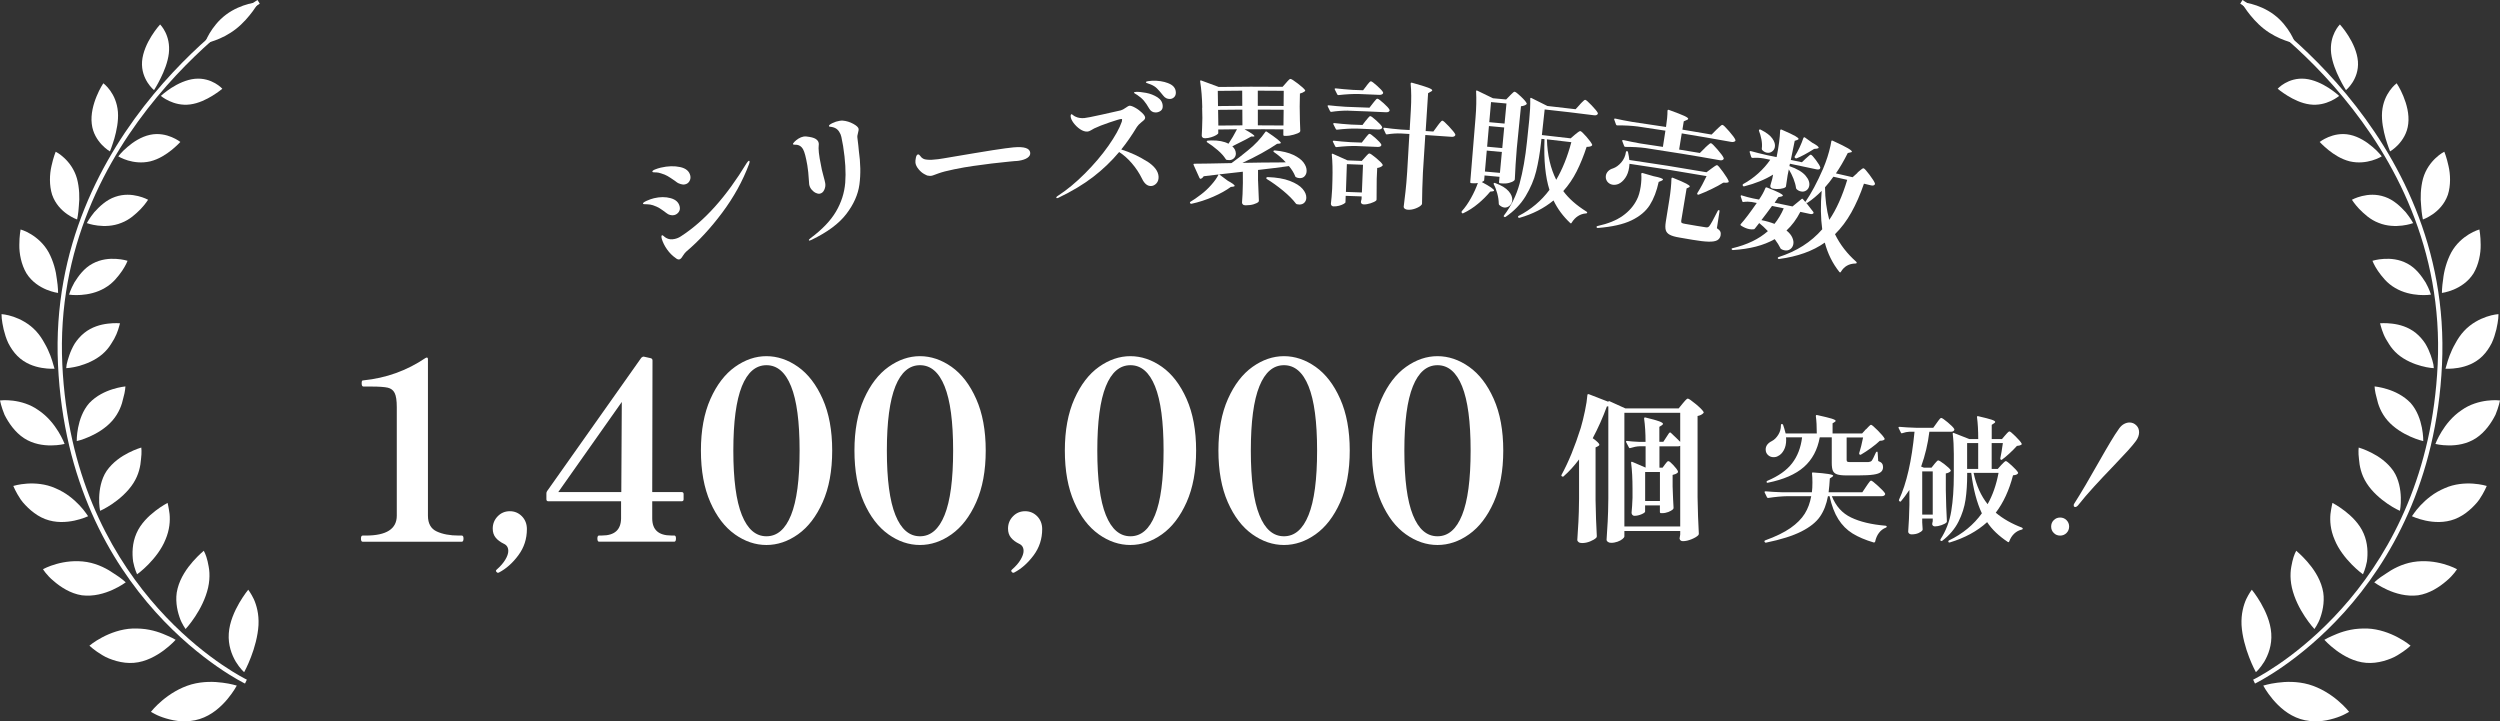 <svg xmlns="http://www.w3.org/2000/svg" fill="none" viewBox="0 0 305 88" height="88" width="305">
<rect x="0" y="0" width="305" height="88" fill="#333333" stroke="none"/>
<g clip-path="url(#clip0_1452_995)">
<path fill="white" d="M18.412 86.843C18.412 86.843 18.922 86.188 19.794 85.455C20.672 84.717 21.895 83.918 23.343 83.499C24.769 83.103 26.146 83.152 27.166 83.29C27.681 83.356 28.109 83.439 28.411 83.516C28.712 83.599 28.888 83.643 28.888 83.643C28.888 83.643 28.493 84.403 27.731 85.312C26.968 86.215 25.855 87.251 24.352 87.725C23.623 87.956 22.871 88.022 22.158 87.994C21.456 87.961 20.809 87.813 20.25 87.647C19.69 87.482 19.218 87.284 18.911 87.118C18.593 86.959 18.418 86.843 18.418 86.843H18.412Z"></path>
<path fill="white" d="M30.281 71.948C30.281 71.948 29.755 72.587 29.184 73.567C28.619 74.548 28 75.892 27.912 77.28C27.813 78.696 28.274 79.891 28.767 80.729C29.014 81.136 29.272 81.456 29.464 81.676C29.656 81.897 29.788 82.001 29.788 82.001C29.788 82.001 30.204 81.252 30.621 80.156C31.044 79.065 31.46 77.605 31.537 76.261C31.57 75.567 31.51 74.961 31.4 74.449C31.291 73.926 31.131 73.457 30.967 73.099C30.627 72.389 30.287 71.948 30.287 71.948H30.281Z"></path>
<path fill="white" d="M10.909 78.773C10.909 78.773 11.507 78.261 12.472 77.754C13.438 77.242 14.765 76.735 16.186 76.68C16.887 76.663 17.601 76.707 18.22 76.834C18.846 76.955 19.405 77.137 19.871 77.324C20.332 77.517 20.732 77.688 21.007 77.826C21.281 77.963 21.429 78.057 21.429 78.057C21.429 78.057 20.886 78.668 19.986 79.341C19.092 80.001 17.787 80.756 16.334 80.866C15.604 80.927 14.891 80.828 14.233 80.651C13.58 80.47 12.96 80.227 12.489 79.93C11.518 79.357 10.909 78.773 10.909 78.773Z"></path>
<path fill="white" d="M24.862 67.194C24.862 67.194 24.248 67.69 23.535 68.5C22.822 69.309 22.016 70.444 21.67 71.783C21.484 72.466 21.484 73.083 21.539 73.678C21.599 74.267 21.736 74.812 21.895 75.275C22.043 75.743 22.246 76.102 22.389 76.349C22.537 76.597 22.641 76.74 22.641 76.74C22.641 76.74 23.201 76.146 23.815 75.209C24.44 74.262 25.082 73.028 25.389 71.695C25.537 71.034 25.575 70.422 25.548 69.888C25.526 69.348 25.411 68.896 25.329 68.483C25.142 67.673 24.862 67.194 24.862 67.194Z"></path>
<path fill="white" d="M5.243 69.442C5.243 69.442 5.901 69.078 6.894 68.803C7.881 68.527 9.203 68.334 10.607 68.566C12 68.803 13.152 69.442 13.964 70.014C14.831 70.549 15.341 71.045 15.341 71.045C15.341 71.045 14.721 71.513 13.745 71.954C12.768 72.394 11.435 72.807 9.987 72.626C8.594 72.411 7.393 71.618 6.538 70.879C5.66 70.152 5.243 69.436 5.243 69.436V69.442Z"></path>
<path fill="white" d="M20.442 61.355C20.442 61.355 19.772 61.697 18.955 62.325C18.133 62.958 17.156 63.883 16.646 65.073C16.12 66.269 16.109 67.536 16.24 68.505C16.421 69.436 16.723 70.064 16.723 70.064C16.723 70.064 17.359 69.618 18.105 68.852C18.851 68.092 19.712 67.018 20.184 65.839C20.71 64.622 20.765 63.509 20.688 62.705C20.584 61.911 20.447 61.355 20.447 61.355H20.442Z"></path>
<path fill="white" d="M1.629 59.284C1.629 59.284 2.304 59.069 3.286 59.003C4.262 58.937 5.545 59.019 6.752 59.559C7.372 59.823 7.958 60.159 8.447 60.529C8.94 60.898 9.363 61.289 9.703 61.652C10.043 62.016 10.306 62.346 10.476 62.589C10.646 62.831 10.75 62.98 10.75 62.98C10.75 62.98 10.081 63.299 9.088 63.514C8.101 63.724 6.796 63.823 5.507 63.327C4.865 63.079 4.289 62.704 3.79 62.28C3.538 62.071 3.307 61.845 3.094 61.619C2.885 61.393 2.677 61.167 2.529 60.942C1.92 60.038 1.618 59.278 1.618 59.278L1.629 59.284Z"></path>
<path fill="white" d="M17.238 54.601C17.238 54.601 16.553 54.794 15.686 55.235C14.814 55.675 13.761 56.375 13.01 57.449C12.653 57.978 12.45 58.54 12.308 59.096C12.171 59.653 12.116 60.198 12.099 60.677C12.083 61.157 12.11 61.57 12.143 61.862C12.171 62.154 12.22 62.319 12.22 62.319C12.22 62.319 12.894 62.027 13.728 61.454C14.573 60.876 15.587 60.016 16.267 58.953C16.608 58.419 16.832 57.884 16.97 57.383C17.041 57.135 17.09 56.893 17.129 56.661C17.167 56.43 17.172 56.221 17.205 56.006C17.315 55.174 17.238 54.601 17.238 54.601Z"></path>
<path fill="white" d="M0 48.856C0 48.856 0.664 48.768 1.585 48.883C2.507 48.999 3.675 49.308 4.711 50.057C6.927 51.539 7.882 54.161 7.882 54.161C7.882 54.161 7.207 54.337 6.247 54.342C5.287 54.348 4.053 54.188 2.934 53.461C1.821 52.734 1.042 51.577 0.554 50.608C0.148 49.633 0 48.85 0 48.85L0 48.856Z"></path>
<path fill="white" d="M15.302 47.143C15.302 47.143 14.633 47.203 13.75 47.479C12.867 47.754 11.764 48.255 10.892 49.175C9.296 50.988 9.362 53.813 9.362 53.813C9.362 53.813 10.042 53.665 10.931 53.268C11.814 52.877 12.905 52.238 13.712 51.313C14.518 50.387 14.88 49.357 15.044 48.553C15.286 47.732 15.302 47.132 15.302 47.132V47.143Z"></path>
<path fill="white" d="M0.187 38.323C0.187 38.323 0.817 38.362 1.645 38.643C2.463 38.924 3.527 39.453 4.388 40.384C4.821 40.846 5.161 41.37 5.441 41.888C5.743 42.405 5.973 42.923 6.148 43.38C6.324 43.837 6.439 44.24 6.516 44.526C6.609 44.812 6.653 44.983 6.653 44.983C6.653 44.983 5.995 45.033 5.09 44.879C4.168 44.724 3.05 44.35 2.128 43.435C1.667 42.978 1.305 42.427 1.015 41.865C0.746 41.298 0.576 40.714 0.444 40.185C0.318 39.657 0.252 39.188 0.214 38.858C0.187 38.522 0.192 38.318 0.192 38.318L0.187 38.323Z"></path>
<path fill="white" d="M14.639 39.441C14.639 39.441 14.008 39.381 13.147 39.486C12.269 39.59 11.2 39.877 10.267 40.626C9.807 41.001 9.417 41.452 9.11 41.926C8.825 42.4 8.611 42.89 8.457 43.336C8.298 43.782 8.194 44.173 8.134 44.46C8.09 44.746 8.084 44.917 8.084 44.917C8.084 44.917 8.743 44.889 9.615 44.653C10.47 44.416 11.589 43.981 12.483 43.215C12.928 42.835 13.278 42.405 13.542 41.981C13.827 41.557 14.057 41.138 14.211 40.764C14.37 40.389 14.469 40.059 14.534 39.822C14.6 39.579 14.639 39.447 14.639 39.447V39.441Z"></path>
<path fill="white" d="M2.512 27.995C2.512 27.995 3.082 28.149 3.795 28.584C4.503 29.019 5.358 29.73 5.945 30.799C6.516 31.862 6.839 33.107 6.938 34.065C7.092 35.035 7.086 35.74 7.086 35.74C7.086 35.74 6.472 35.663 5.676 35.338C4.887 35.007 3.899 34.418 3.225 33.343C2.594 32.28 2.336 30.92 2.358 29.857C2.358 28.788 2.512 28 2.512 28V27.995Z"></path>
<path fill="white" d="M15.565 31.818C15.565 31.818 15.001 31.636 14.189 31.586C13.377 31.531 12.319 31.608 11.298 32.159C10.262 32.705 9.576 33.663 9.072 34.467C8.616 35.277 8.424 35.944 8.424 35.944C8.424 35.944 9.039 36.043 9.889 35.982C10.75 35.922 11.83 35.707 12.796 35.128C13.799 34.555 14.419 33.718 14.896 33.046C15.357 32.368 15.56 31.823 15.56 31.823L15.565 31.818Z"></path>
<path fill="white" d="M6.796 18.509C6.796 18.509 7.289 18.751 7.854 19.286C8.425 19.82 9.066 20.646 9.39 21.781C9.692 22.905 9.73 24.172 9.62 25.119C9.566 26.089 9.406 26.777 9.406 26.777C9.406 26.777 8.858 26.59 8.194 26.127C7.536 25.665 6.757 24.91 6.357 23.753C5.995 22.618 6.044 21.263 6.28 20.255C6.39 19.743 6.516 19.308 6.62 18.994C6.719 18.68 6.801 18.503 6.801 18.503L6.796 18.509Z"></path>
<path fill="white" d="M18.067 24.37C18.067 24.37 17.578 24.1 16.838 23.918C16.098 23.737 15.105 23.643 14.046 24.017C12.971 24.381 12.132 25.196 11.501 25.89C10.92 26.607 10.591 27.218 10.591 27.218C10.591 27.218 11.134 27.427 11.935 27.521C12.735 27.62 13.788 27.604 14.792 27.196C15.84 26.805 16.591 26.078 17.183 25.483C17.469 25.18 17.688 24.904 17.836 24.701C17.984 24.491 18.067 24.37 18.067 24.37Z"></path>
<path fill="white" d="M12.604 10.158C12.604 10.158 13.021 10.461 13.443 11.05C13.871 11.645 14.288 12.499 14.386 13.645C14.474 14.78 14.211 15.975 13.953 16.901C13.816 17.358 13.679 17.749 13.58 18.03C13.471 18.311 13.41 18.47 13.41 18.47C13.41 18.47 12.939 18.206 12.418 17.655C11.902 17.104 11.315 16.25 11.194 15.099C11.052 13.931 11.397 12.686 11.787 11.744C12.171 10.797 12.604 10.164 12.604 10.164V10.158Z"></path>
<path fill="white" d="M22.005 17.319C22.005 17.319 21.604 17 20.941 16.724C20.288 16.454 19.345 16.217 18.297 16.449C17.238 16.675 16.251 17.319 15.555 17.925C15.198 18.223 14.913 18.509 14.726 18.724C14.54 18.95 14.43 19.076 14.43 19.076C14.43 19.076 14.891 19.363 15.609 19.578C16.333 19.793 17.299 19.93 18.346 19.682C19.377 19.423 20.277 18.834 20.935 18.305C21.582 17.776 22.005 17.319 22.005 17.319Z"></path>
<path fill="white" d="M19.536 2.986C19.536 2.986 19.877 3.322 20.173 3.928C20.474 4.539 20.721 5.409 20.6 6.5C20.474 7.591 20.014 8.709 19.591 9.557C19.174 10.411 18.791 10.995 18.791 10.995C18.791 10.995 18.396 10.681 18.012 10.086C17.633 9.497 17.249 8.615 17.331 7.492C17.419 6.373 17.957 5.228 18.489 4.385C19.021 3.536 19.531 2.986 19.531 2.986H19.536Z"></path>
<path fill="white" d="M27.128 10.83C27.128 10.83 25.866 9.414 23.771 9.613C22.723 9.717 21.676 10.229 20.902 10.725C20.129 11.227 19.625 11.7 19.625 11.7C19.625 11.7 21.155 13.017 23.201 12.741C24.226 12.609 25.197 12.124 25.921 11.678C26.645 11.232 27.128 10.824 27.128 10.824V10.83Z"></path>
<path fill="white" d="M31.581 0.27C31.581 0.27 31.307 0.733 30.835 1.372C30.358 2.011 29.683 2.826 28.795 3.526C27.906 4.22 26.968 4.666 26.233 4.93C25.499 5.2 24.977 5.299 24.977 5.299C24.977 5.299 25.148 4.771 25.564 4.071C25.981 3.371 26.639 2.484 27.577 1.785C28.515 1.085 29.53 0.694 30.292 0.49C31.06 0.287 31.581 0.27 31.581 0.27Z"></path>
<path fill="white" d="M30.122 82.921C30.122 82.921 30.045 82.882 29.892 82.805C27.577 81.594 8.847 71.017 7.602 44.46C6.938 30.308 12.955 19.313 19.147 11.844C22.246 8.109 25.383 5.255 27.747 3.344C28.926 2.385 29.919 1.664 30.61 1.179C30.956 0.936 31.23 0.755 31.411 0.633C31.597 0.512 31.691 0.452 31.691 0.452L31.416 0C31.416 0 24.994 3.966 18.741 11.502C12.494 19.038 6.401 30.165 7.075 44.482C7.744 58.782 13.448 68.516 18.977 74.664C24.511 80.811 29.87 83.384 29.892 83.395L30.116 82.916L30.122 82.921Z"></path>
<path fill="white" d="M286.593 86.843C286.593 86.843 286.083 86.188 285.211 85.455C284.333 84.717 283.11 83.918 281.662 83.499C280.236 83.103 278.86 83.152 277.839 83.29C277.324 83.356 276.896 83.439 276.594 83.516C276.293 83.599 276.117 83.643 276.117 83.643C276.117 83.643 276.512 84.403 277.274 85.312C278.037 86.215 279.15 87.251 280.653 87.725C281.383 87.956 282.134 88.022 282.847 87.994C283.549 87.961 284.196 87.813 284.756 87.647C285.315 87.482 285.787 87.284 286.094 87.118C286.412 86.959 286.588 86.843 286.588 86.843H286.593Z"></path>
<path fill="white" d="M274.724 71.948C274.724 71.948 275.251 72.587 275.821 73.567C276.386 74.548 277.006 75.892 277.094 77.28C277.193 78.696 276.732 79.891 276.238 80.729C275.991 81.136 275.734 81.456 275.542 81.676C275.35 81.897 275.218 82.001 275.218 82.001C275.218 82.001 274.801 81.252 274.384 80.156C273.962 79.065 273.545 77.605 273.468 76.261C273.436 75.567 273.496 74.961 273.606 74.449C273.715 73.926 273.874 73.457 274.039 73.099C274.379 72.389 274.719 71.948 274.719 71.948H274.724Z"></path>
<path fill="white" d="M294.091 78.773C294.091 78.773 293.493 78.261 292.528 77.754C291.563 77.242 290.235 76.735 288.815 76.68C288.113 76.663 287.4 76.707 286.78 76.834C286.155 76.955 285.595 77.137 285.129 77.324C284.668 77.517 284.268 77.688 283.994 77.826C283.719 77.963 283.571 78.057 283.571 78.057C283.571 78.057 284.114 78.668 285.014 79.341C285.908 80.001 287.213 80.756 288.667 80.866C289.396 80.927 290.109 80.828 290.767 80.651C291.42 80.47 292.04 80.227 292.511 79.93C293.482 79.357 294.091 78.773 294.091 78.773Z"></path>
<path fill="white" d="M280.138 67.194C280.138 67.194 280.752 67.69 281.465 68.5C282.178 69.309 282.984 70.444 283.33 71.783C283.516 72.466 283.516 73.083 283.461 73.678C283.401 74.267 283.264 74.812 283.105 75.275C282.957 75.743 282.754 76.102 282.611 76.349C282.463 76.597 282.359 76.74 282.359 76.74C282.359 76.74 281.8 76.146 281.185 75.209C280.56 74.262 279.918 73.028 279.611 71.695C279.463 71.034 279.425 70.422 279.452 69.888C279.474 69.348 279.589 68.896 279.671 68.483C279.858 67.673 280.138 67.194 280.138 67.194Z"></path>
<path fill="white" d="M299.757 69.442C299.757 69.442 299.098 69.078 298.106 68.803C297.118 68.527 295.797 68.334 294.392 68.566C292.999 68.803 291.848 69.442 291.036 70.014C290.169 70.549 289.659 71.045 289.659 71.045C289.659 71.045 290.279 71.513 291.255 71.954C292.232 72.394 293.564 72.807 295.012 72.626C296.405 72.411 297.607 71.618 298.462 70.879C299.34 70.152 299.757 69.436 299.757 69.436V69.442Z"></path>
<path fill="white" d="M284.564 61.355C284.564 61.355 285.233 61.697 286.05 62.325C286.873 62.958 287.849 63.883 288.359 65.073C288.886 66.269 288.897 67.536 288.765 68.505C288.584 69.436 288.282 70.064 288.282 70.064C288.282 70.064 287.646 69.618 286.9 68.852C286.154 68.092 285.293 67.018 284.822 65.839C284.295 64.622 284.24 63.509 284.317 62.705C284.421 61.911 284.558 61.355 284.558 61.355H284.564Z"></path>
<path fill="white" d="M303.376 59.284C303.376 59.284 302.702 59.069 301.72 59.003C300.744 58.937 299.46 59.019 298.254 59.559C297.634 59.823 297.047 60.159 296.559 60.529C296.065 60.898 295.643 61.289 295.303 61.652C294.963 62.016 294.7 62.346 294.53 62.589C294.36 62.831 294.255 62.98 294.255 62.98C294.255 62.98 294.925 63.299 295.917 63.514C296.905 63.724 298.21 63.823 299.499 63.327C300.14 63.079 300.716 62.704 301.215 62.28C301.468 62.071 301.698 61.845 301.912 61.619C302.12 61.393 302.329 61.167 302.477 60.942C303.086 60.038 303.387 59.278 303.387 59.278L303.376 59.284Z"></path>
<path fill="white" d="M287.761 54.601C287.761 54.601 288.447 54.794 289.314 55.235C290.186 55.675 291.239 56.375 291.99 57.449C292.347 57.978 292.55 58.54 292.692 59.096C292.829 59.653 292.884 60.198 292.901 60.677C292.917 61.157 292.89 61.57 292.857 61.862C292.829 62.154 292.78 62.319 292.78 62.319C292.78 62.319 292.105 62.027 291.272 61.454C290.427 60.876 289.412 60.016 288.732 58.953C288.392 58.419 288.167 57.884 288.03 57.383C287.959 57.135 287.91 56.893 287.871 56.661C287.833 56.43 287.827 56.221 287.794 56.006C287.685 55.174 287.761 54.601 287.761 54.601Z"></path>
<path fill="white" d="M305 48.856C305 48.856 304.336 48.768 303.415 48.883C302.493 48.999 301.325 49.308 300.288 50.057C298.073 51.539 297.118 54.161 297.118 54.161C297.118 54.161 297.793 54.337 298.753 54.342C299.712 54.348 300.947 54.188 302.065 53.461C303.179 52.734 303.958 51.577 304.446 50.608C304.852 49.633 305 48.85 305 48.85V48.856Z"></path>
<path fill="white" d="M289.698 47.143C289.698 47.143 290.367 47.203 291.25 47.479C292.133 47.754 293.235 48.255 294.107 49.175C295.704 50.988 295.638 53.813 295.638 53.813C295.638 53.813 294.958 53.665 294.069 53.268C293.186 52.877 292.095 52.238 291.288 51.313C290.482 50.387 290.12 49.357 289.956 48.553C289.714 47.732 289.698 47.132 289.698 47.132V47.143Z"></path>
<path fill="white" d="M304.814 38.323C304.814 38.323 304.183 38.362 303.355 38.643C302.537 38.924 301.473 39.453 300.612 40.384C300.179 40.846 299.839 41.37 299.559 41.888C299.258 42.405 299.027 42.923 298.852 43.38C298.676 43.837 298.561 44.24 298.484 44.526C298.391 44.812 298.347 44.983 298.347 44.983C298.347 44.983 299.005 45.033 299.91 44.879C300.832 44.724 301.951 44.35 302.872 43.435C303.333 42.978 303.695 42.427 303.985 41.865C304.254 41.298 304.424 40.714 304.556 40.185C304.682 39.657 304.748 39.188 304.786 38.858C304.814 38.522 304.808 38.318 304.808 38.318L304.814 38.323Z"></path>
<path fill="white" d="M290.361 39.441C290.361 39.441 290.992 39.381 291.853 39.486C292.731 39.59 293.8 39.877 294.733 40.626C295.193 41.001 295.583 41.452 295.89 41.926C296.175 42.4 296.389 42.89 296.548 43.336C296.707 43.782 296.811 44.173 296.872 44.46C296.916 44.746 296.921 44.917 296.921 44.917C296.921 44.917 296.263 44.889 295.391 44.653C294.535 44.416 293.416 43.981 292.522 43.215C292.078 42.835 291.727 42.405 291.464 41.981C291.179 41.557 290.948 41.138 290.795 40.764C290.636 40.389 290.537 40.059 290.471 39.822C290.405 39.579 290.367 39.447 290.367 39.447L290.361 39.441Z"></path>
<path fill="white" d="M302.488 27.995C302.488 27.995 301.917 28.149 301.204 28.584C300.497 29.019 299.641 29.73 299.054 30.799C298.484 31.862 298.16 33.107 298.062 34.065C297.908 35.035 297.914 35.74 297.914 35.74C297.914 35.74 298.528 35.663 299.323 35.338C300.113 35.007 301.1 34.418 301.775 33.343C302.406 32.28 302.663 30.92 302.641 29.857C302.641 28.788 302.488 28 302.488 28V27.995Z"></path>
<path fill="white" d="M289.435 31.818C289.435 31.818 289.999 31.636 290.811 31.586C291.623 31.531 292.682 31.608 293.702 32.159C294.738 32.705 295.424 33.663 295.928 34.467C296.384 35.277 296.576 35.944 296.576 35.944C296.576 35.944 295.961 36.043 295.111 35.982C294.25 35.922 293.17 35.707 292.204 35.128C291.201 34.555 290.581 33.718 290.104 33.046C289.643 32.368 289.44 31.823 289.44 31.823L289.435 31.818Z"></path>
<path fill="white" d="M298.204 18.509C298.204 18.509 297.711 18.751 297.146 19.286C296.575 19.82 295.934 20.646 295.61 21.781C295.309 22.905 295.27 24.172 295.38 25.119C295.435 26.089 295.594 26.777 295.594 26.777C295.594 26.777 296.142 26.59 296.806 26.127C297.464 25.665 298.243 24.91 298.643 23.753C299.005 22.618 298.956 21.263 298.72 20.255C298.61 19.743 298.484 19.308 298.38 18.994C298.281 18.68 298.199 18.503 298.199 18.503L298.204 18.509Z"></path>
<path fill="white" d="M286.933 24.37C286.933 24.37 287.421 24.1 288.162 23.918C288.902 23.737 289.895 23.643 290.953 24.017C292.028 24.381 292.868 25.196 293.498 25.89C294.08 26.607 294.409 27.218 294.409 27.218C294.409 27.218 293.866 27.427 293.065 27.521C292.264 27.62 291.211 27.604 290.207 27.196C289.16 26.805 288.408 26.078 287.816 25.483C287.531 25.18 287.312 24.904 287.163 24.701C287.015 24.491 286.933 24.37 286.933 24.37Z"></path>
<path fill="white" d="M292.396 10.158C292.396 10.158 291.979 10.461 291.557 11.05C291.129 11.645 290.712 12.499 290.613 13.645C290.526 14.78 290.789 15.975 291.047 16.901C291.184 17.358 291.321 17.749 291.42 18.03C291.529 18.311 291.59 18.47 291.59 18.47C291.59 18.47 292.061 18.206 292.582 17.655C293.098 17.104 293.685 16.25 293.806 15.099C293.948 13.931 293.603 12.686 293.213 11.744C292.829 10.797 292.396 10.164 292.396 10.164V10.158Z"></path>
<path fill="white" d="M283.001 17.319C283.001 17.319 283.401 17 284.065 16.724C284.718 16.454 285.661 16.217 286.709 16.449C287.767 16.675 288.754 17.319 289.451 17.925C289.808 18.223 290.093 18.509 290.279 18.724C290.466 18.95 290.575 19.076 290.575 19.076C290.575 19.076 290.115 19.363 289.396 19.578C288.672 19.793 287.707 19.93 286.659 19.682C285.628 19.423 284.729 18.834 284.071 18.305C283.423 17.776 283.001 17.319 283.001 17.319Z"></path>
<path fill="white" d="M285.463 2.986C285.463 2.986 285.123 3.322 284.827 3.928C284.526 4.539 284.279 5.409 284.399 6.5C284.526 7.591 284.986 8.709 285.409 9.557C285.825 10.411 286.209 10.995 286.209 10.995C286.209 10.995 286.604 10.681 286.988 10.086C287.367 9.497 287.751 8.615 287.668 7.492C287.581 6.373 287.043 5.228 286.511 4.385C285.979 3.536 285.469 2.986 285.469 2.986H285.463Z"></path>
<path fill="white" d="M277.873 10.83C277.873 10.83 279.134 9.414 281.229 9.613C282.277 9.717 283.324 10.229 284.098 10.725C284.871 11.227 285.376 11.7 285.376 11.7C285.376 11.7 283.845 13.017 281.8 12.741C280.774 12.609 279.803 12.124 279.079 11.678C278.355 11.232 277.873 10.824 277.873 10.824V10.83Z"></path>
<path fill="white" d="M273.419 0.27C273.419 0.27 273.693 0.733 274.165 1.372C274.642 2.011 275.317 2.826 276.205 3.526C277.094 4.22 278.032 4.666 278.767 4.93C279.502 5.2 280.023 5.299 280.023 5.299C280.023 5.299 279.853 4.771 279.436 4.071C279.019 3.371 278.361 2.484 277.423 1.785C276.485 1.085 275.47 0.694 274.708 0.49C273.94 0.287 273.419 0.27 273.419 0.27Z"></path>
<path fill="white" d="M274.878 82.921C274.878 82.921 274.954 82.882 275.108 82.805C277.423 81.594 296.153 71.017 297.398 44.46C298.062 30.308 292.045 19.313 285.853 11.844C282.754 8.109 279.617 5.255 277.253 3.344C276.068 2.385 275.081 1.664 274.39 1.179C274.044 0.936 273.77 0.755 273.589 0.633C273.402 0.512 273.309 0.452 273.309 0.452L273.583 0C273.583 0 280.006 3.966 286.259 11.502C292.506 19.038 298.599 30.165 297.925 44.482C297.255 58.782 291.551 68.516 286.023 74.664C280.489 80.811 275.13 83.384 275.108 83.395L274.883 82.916L274.878 82.921Z"></path>
<path fill="white" d="M81.766 26.232C81.596 26.188 81.448 26.111 81.322 26.006C80.982 25.747 80.702 25.549 80.483 25.411C80.263 25.273 79.989 25.152 79.655 25.037C79.424 24.965 79.21 24.932 79.002 24.926C78.794 24.926 78.662 24.921 78.602 24.91C78.508 24.91 78.454 24.888 78.443 24.844C78.421 24.761 78.569 24.645 78.892 24.497C79.21 24.353 79.512 24.249 79.786 24.183C80.521 24.006 81.201 24.006 81.821 24.177C82.441 24.348 82.808 24.689 82.924 25.207C82.978 25.455 82.94 25.675 82.803 25.868C82.666 26.061 82.479 26.188 82.249 26.243C82.095 26.281 81.931 26.276 81.766 26.226V26.232ZM82.468 31.509C82.046 31.223 81.684 30.859 81.377 30.424C81.07 29.989 80.861 29.554 80.735 29.135C80.669 28.865 80.686 28.722 80.774 28.7C80.817 28.689 80.883 28.722 80.971 28.804C81.059 28.887 81.157 28.959 81.267 29.025C81.563 29.201 81.914 29.245 82.32 29.151C82.594 29.091 82.847 28.981 83.077 28.826C85.979 26.953 88.617 23.979 91.101 19.886C91.222 19.715 91.304 19.627 91.348 19.616C91.403 19.605 91.436 19.627 91.447 19.682C91.458 19.748 91.441 19.858 91.386 20.013C90.608 22.095 89.511 24.073 88.107 25.951C86.703 27.829 85.244 29.41 83.724 30.694C83.609 30.788 83.472 30.964 83.308 31.212C83.159 31.471 83.022 31.614 82.891 31.647C82.759 31.674 82.616 31.63 82.463 31.509H82.468ZM83.055 22.459C82.858 22.403 82.715 22.337 82.616 22.271C82.523 22.2 82.43 22.134 82.337 22.062C81.947 21.792 81.646 21.594 81.432 21.472C81.223 21.351 80.955 21.241 80.636 21.147C80.417 21.076 80.231 21.037 80.066 21.032C79.907 21.032 79.808 21.032 79.77 21.026C79.66 21.021 79.6 20.993 79.589 20.949C79.567 20.866 79.671 20.773 79.901 20.679C80.132 20.586 80.373 20.508 80.631 20.448C81.487 20.25 82.271 20.227 82.978 20.382C83.686 20.536 84.097 20.889 84.218 21.434C84.267 21.671 84.234 21.891 84.114 22.1C83.993 22.31 83.818 22.436 83.582 22.491C83.412 22.53 83.231 22.519 83.039 22.459H83.055Z"></path>
<path fill="white" d="M98.681 29.3C98.675 29.267 98.692 29.229 98.736 29.19C98.78 29.146 98.835 29.096 98.906 29.041C100.305 28 101.33 26.931 101.983 25.824C102.636 24.717 103.014 23.544 103.118 22.299C103.217 21.054 103.135 19.561 102.86 17.82C102.817 17.55 102.745 17.176 102.646 16.702C102.603 16.487 102.509 16.272 102.378 16.069C102.246 15.859 102.071 15.705 101.857 15.606C101.703 15.54 101.571 15.501 101.451 15.485C101.33 15.474 101.248 15.457 101.209 15.452C101.166 15.441 101.144 15.413 101.133 15.369C101.116 15.281 101.259 15.165 101.55 15.022C101.846 14.879 102.136 14.785 102.422 14.741C102.603 14.713 102.734 14.702 102.806 14.713C103.255 14.752 103.689 14.884 104.094 15.105C104.5 15.325 104.72 15.534 104.753 15.732C104.764 15.81 104.742 15.964 104.681 16.195C104.605 16.454 104.577 16.663 104.605 16.823C104.637 17.055 104.676 17.374 104.72 17.793C104.736 18.057 104.753 18.25 104.775 18.371C104.994 19.886 105.016 21.263 104.851 22.497C104.687 23.731 104.149 24.937 103.244 26.116C102.339 27.295 100.93 28.336 99.016 29.256C98.939 29.289 98.856 29.317 98.78 29.35C98.725 29.361 98.692 29.344 98.686 29.3H98.681ZM99.52 23.533C99.334 23.445 99.164 23.307 99.01 23.125C98.856 22.943 98.758 22.729 98.719 22.481C98.709 22.359 98.703 22.238 98.692 22.117C98.643 21.285 98.577 20.641 98.495 20.172C98.325 19.186 98.154 18.536 97.984 18.233C97.765 17.826 97.425 17.633 96.97 17.655C96.827 17.655 96.756 17.633 96.745 17.578C96.734 17.523 96.794 17.429 96.926 17.297C97.052 17.165 97.222 17.033 97.419 16.906C97.623 16.779 97.825 16.702 98.028 16.663C98.154 16.642 98.27 16.636 98.379 16.652C98.906 16.708 99.279 16.801 99.498 16.939C99.718 17.077 99.849 17.247 99.882 17.451C99.899 17.539 99.899 17.649 99.882 17.776C99.871 17.908 99.866 18.013 99.866 18.09C99.866 18.393 99.915 18.806 100.003 19.341C100.052 19.633 100.14 20.084 100.261 20.685C100.326 20.944 100.392 21.197 100.458 21.456C100.573 21.864 100.645 22.156 100.677 22.343C100.727 22.624 100.683 22.899 100.557 23.169C100.431 23.439 100.244 23.593 99.997 23.632C99.866 23.654 99.701 23.621 99.515 23.533H99.52Z"></path>
<path fill="white" d="M113.232 21.445C113.111 21.417 112.963 21.351 112.788 21.252C112.53 21.12 112.289 20.916 112.069 20.646C111.844 20.376 111.718 20.117 111.685 19.864C111.663 19.71 111.685 19.506 111.735 19.247C111.789 18.988 111.877 18.856 111.998 18.839C112.042 18.834 112.086 18.845 112.135 18.878C112.179 18.911 112.223 18.96 112.267 19.021C112.453 19.308 112.727 19.462 113.1 19.478C113.413 19.517 113.863 19.5 114.45 19.423C114.696 19.396 115.327 19.285 116.331 19.115C117.34 18.944 118.146 18.806 118.755 18.707C119.528 18.58 120.302 18.454 121.081 18.327C122.293 18.14 123.143 18.024 123.631 17.98C124.953 17.859 125.638 18.079 125.688 18.641C125.71 18.883 125.595 19.087 125.342 19.258C125.09 19.429 124.739 19.544 124.295 19.611C124.229 19.627 124.147 19.638 124.059 19.638C123.966 19.638 123.872 19.649 123.768 19.655C123.538 19.677 123.307 19.699 123.077 19.721C121.739 19.847 120.285 20.024 118.717 20.25C118.02 20.349 117.252 20.481 116.402 20.657C115.552 20.828 114.905 20.999 114.461 21.164C114.351 21.203 114.208 21.252 114.027 21.324C113.846 21.395 113.709 21.439 113.61 21.45C113.484 21.467 113.364 21.461 113.243 21.428L113.232 21.445Z"></path>
<path fill="white" d="M139.915 19.666C140.848 20.261 141.32 20.894 141.347 21.566C141.358 21.897 141.27 22.167 141.084 22.37C140.897 22.574 140.678 22.684 140.437 22.695C139.992 22.712 139.619 22.415 139.329 21.803C138.994 21.12 138.583 20.498 138.089 19.925C137.595 19.352 137.08 18.895 136.537 18.547C135.599 19.666 134.535 20.685 133.345 21.599C132.149 22.514 130.74 23.357 129.116 24.133C129.061 24.161 129.012 24.172 128.968 24.177C128.902 24.177 128.864 24.155 128.864 24.106C128.864 24.051 128.913 23.985 129.034 23.907C130.158 23.18 131.272 22.26 132.374 21.153C133.476 20.046 134.431 18.922 135.232 17.782C136.032 16.636 136.581 15.661 136.86 14.84C136.888 14.719 136.899 14.636 136.899 14.592C136.899 14.537 136.86 14.51 136.795 14.515C136.647 14.521 136.169 14.659 135.369 14.934C134.568 15.204 133.943 15.452 133.498 15.666C133.4 15.716 133.268 15.793 133.103 15.892C132.939 15.992 132.791 16.047 132.67 16.052C132.385 16.069 132.089 15.975 131.776 15.766C131.464 15.556 131.2 15.297 130.975 15C130.756 14.703 130.635 14.438 130.619 14.207C130.613 14.13 130.619 14.063 130.641 14.014C130.657 13.964 130.685 13.937 130.723 13.931C130.756 13.931 130.822 13.97 130.921 14.053C131.019 14.135 131.123 14.196 131.244 14.245C131.529 14.383 131.875 14.433 132.286 14.405C132.517 14.389 133.23 14.245 134.436 13.981C135.643 13.716 136.416 13.546 136.74 13.463C136.899 13.419 137.107 13.314 137.36 13.133C137.568 12.978 137.716 12.901 137.798 12.896C137.957 12.89 138.193 12.973 138.5 13.144C138.808 13.314 139.082 13.524 139.329 13.761C139.575 13.997 139.702 14.196 139.707 14.35C139.707 14.438 139.68 14.521 139.608 14.603C139.537 14.686 139.427 14.774 139.285 14.884C139.011 15.105 138.819 15.303 138.709 15.474C138.062 16.542 137.425 17.457 136.795 18.234C137.946 18.603 138.989 19.087 139.921 19.682L139.915 19.666ZM139.828 11.331C140.332 11.425 140.793 11.607 141.21 11.871C141.621 12.136 141.835 12.488 141.852 12.929C141.863 13.193 141.78 13.392 141.605 13.518C141.429 13.645 141.237 13.711 141.018 13.722C140.848 13.727 140.689 13.689 140.541 13.601C140.393 13.513 140.277 13.386 140.19 13.226C139.976 12.846 139.762 12.532 139.548 12.279C139.329 12.025 139.06 11.794 138.742 11.585C138.659 11.535 138.572 11.48 138.484 11.43C138.396 11.381 138.347 11.337 138.347 11.304C138.347 11.249 138.429 11.216 138.605 11.21C138.917 11.194 139.323 11.238 139.833 11.331H139.828ZM142.532 10.158C143.13 10.384 143.437 10.758 143.453 11.276C143.459 11.519 143.393 11.711 143.245 11.855C143.097 11.998 142.927 12.069 142.735 12.075C142.4 12.086 142.126 11.948 141.906 11.656C141.594 11.26 141.336 10.968 141.139 10.775C140.941 10.582 140.694 10.428 140.398 10.307C140.294 10.268 140.195 10.235 140.107 10.202C140.02 10.175 139.948 10.147 139.888 10.119C139.828 10.092 139.8 10.064 139.8 10.031C139.8 9.976 139.877 9.938 140.036 9.905C140.195 9.877 140.371 9.86 140.557 9.849C141.276 9.822 141.934 9.921 142.532 10.152V10.158Z"></path>
<path fill="white" d="M153.484 22.051C153.517 23.131 153.55 23.941 153.583 24.48C153.583 24.547 153.561 24.602 153.517 24.646C153.408 24.745 153.216 24.833 152.947 24.921C152.678 25.004 152.354 25.048 151.976 25.048C151.822 25.048 151.707 25.015 151.636 24.949C151.565 24.883 151.526 24.805 151.526 24.717C151.581 24.122 151.614 23.323 151.63 22.321C151.63 21.864 151.63 21.407 151.625 20.949C150.665 21.054 149.7 21.164 148.74 21.274C149.091 21.533 149.442 21.792 149.788 22.051C150.347 22.354 150.627 22.563 150.627 22.674C150.627 22.718 150.566 22.751 150.446 22.773C150.353 22.784 150.259 22.795 150.161 22.806C149.585 23.23 148.872 23.627 148.011 24.001C147.155 24.376 146.272 24.662 145.372 24.86C145.361 24.86 145.35 24.86 145.34 24.86C145.274 24.86 145.224 24.838 145.186 24.783C145.153 24.717 145.164 24.662 145.23 24.618C145.592 24.409 146.02 24.111 146.524 23.726C146.963 23.395 147.38 23.01 147.775 22.558C148.175 22.112 148.471 21.688 148.669 21.285C148.065 21.357 147.462 21.429 146.859 21.5C146.76 21.654 146.645 21.759 146.513 21.803C146.497 21.809 146.48 21.814 146.464 21.82C146.431 21.82 146.393 21.787 146.343 21.726C146.102 21.192 145.861 20.657 145.619 20.123C145.614 20.101 145.608 20.079 145.603 20.057C145.603 20.002 145.641 19.974 145.718 19.974C146.327 19.963 146.93 19.958 147.539 19.952C148.444 19.93 149.349 19.914 150.248 19.897C150.939 19.396 151.609 18.878 152.245 18.349C152.662 18.019 153.057 17.655 153.429 17.259C153.802 16.862 154.115 16.476 154.367 16.102C154.411 16.025 154.477 16.014 154.554 16.069C155.7 16.834 156.265 17.292 156.265 17.435C156.265 17.468 156.216 17.495 156.112 17.517C156.007 17.529 155.909 17.54 155.804 17.545C155.283 17.903 154.647 18.289 153.901 18.702C153.155 19.115 152.382 19.501 151.576 19.87C153.161 19.837 154.74 19.82 156.325 19.815C156.435 19.803 156.616 19.798 156.863 19.803C156.452 19.346 155.974 18.928 155.42 18.553C155.388 18.531 155.366 18.503 155.355 18.476C155.344 18.448 155.355 18.426 155.371 18.404C155.415 18.36 155.475 18.344 155.541 18.355C156.446 18.437 157.187 18.619 157.768 18.889C158.349 19.165 158.772 19.473 159.029 19.82C159.287 20.167 159.413 20.503 159.408 20.834C159.408 21.098 159.326 21.313 159.177 21.484C159.029 21.654 158.832 21.732 158.585 21.732C158.404 21.732 158.256 21.693 158.135 21.627C158.07 21.616 158.031 21.577 158.02 21.511C157.85 21.081 157.592 20.663 157.247 20.261C156.199 20.415 154.943 20.569 153.479 20.735C153.479 21.175 153.479 21.616 153.479 22.057L153.484 22.051ZM146.678 13.144C146.656 11.954 146.568 10.885 146.42 9.943C146.42 9.932 146.42 9.921 146.42 9.91C146.42 9.866 146.431 9.833 146.453 9.816C146.475 9.8 146.508 9.8 146.557 9.822C147.27 10.081 147.978 10.345 148.691 10.61C151.285 10.571 153.879 10.566 156.474 10.593C156.616 10.433 156.753 10.274 156.896 10.119C156.94 10.064 157.006 9.993 157.088 9.899C157.17 9.805 157.236 9.739 157.291 9.695C157.346 9.651 157.395 9.629 157.439 9.629C157.543 9.629 157.839 9.811 158.316 10.18C158.799 10.544 159.095 10.819 159.221 10.995C159.254 11.039 159.243 11.089 159.183 11.144C159.029 11.26 158.832 11.353 158.591 11.414C158.58 11.943 158.574 12.472 158.563 13C158.574 14.322 158.602 15.309 158.634 15.959C158.634 16.025 158.607 16.08 158.563 16.124C158.426 16.234 158.179 16.333 157.828 16.432C157.477 16.531 157.165 16.581 156.89 16.576C156.83 16.576 156.764 16.576 156.704 16.576C156.611 16.576 156.567 16.531 156.567 16.443C156.567 16.223 156.567 16.003 156.572 15.782C154.993 15.766 153.413 15.76 151.828 15.771C152.64 16.217 153.04 16.498 153.04 16.609C153.04 16.642 152.996 16.658 152.903 16.658C152.815 16.658 152.733 16.658 152.645 16.658C152.387 16.823 151.751 17.148 150.747 17.644C150.61 17.71 150.479 17.776 150.342 17.848C150.627 18.112 150.769 18.404 150.775 18.735C150.775 18.955 150.704 19.142 150.55 19.297C150.396 19.451 150.204 19.534 149.969 19.534C149.925 19.534 149.821 19.523 149.661 19.506C149.607 19.495 149.563 19.456 149.524 19.39C149.305 19.043 148.987 18.685 148.565 18.322C148.142 17.958 147.72 17.644 147.292 17.374C147.248 17.363 147.221 17.33 147.221 17.275C147.221 17.198 147.276 17.159 147.391 17.154C147.484 17.143 147.605 17.132 147.764 17.132C148.647 17.115 149.349 17.253 149.875 17.534C150.243 16.989 150.588 16.405 150.912 15.771C150.15 15.777 149.387 15.788 148.625 15.799C148.625 15.947 148.625 16.096 148.63 16.245C148.63 16.3 148.548 16.377 148.378 16.482C148.208 16.581 148 16.675 147.753 16.746C147.506 16.823 147.259 16.862 147.023 16.867C146.886 16.867 146.782 16.84 146.716 16.774C146.645 16.708 146.612 16.636 146.612 16.543C146.645 16.014 146.672 15.297 146.689 14.394C146.678 13.975 146.672 13.557 146.661 13.138L146.678 13.144ZM151.548 11.061C150.555 11.061 149.563 11.078 148.57 11.089C148.581 11.706 148.586 12.323 148.597 12.94C149.585 12.923 150.572 12.918 151.559 12.912C151.559 12.295 151.554 11.678 151.548 11.061ZM151.565 13.375C150.577 13.375 149.596 13.392 148.608 13.402C148.619 14.041 148.625 14.681 148.636 15.319C149.618 15.303 150.594 15.297 151.576 15.292C151.576 14.653 151.57 14.014 151.565 13.375ZM156.622 11.078C155.563 11.067 154.51 11.061 153.451 11.061C153.451 11.678 153.451 12.295 153.451 12.912C154.499 12.912 155.552 12.918 156.6 12.929C156.605 12.312 156.611 11.695 156.616 11.078H156.622ZM156.6 13.392C155.552 13.38 154.504 13.375 153.457 13.375C153.457 14.014 153.457 14.653 153.457 15.292C154.499 15.292 155.541 15.297 156.583 15.309C156.589 14.669 156.594 14.03 156.605 13.392H156.6ZM154.488 21.688C154.521 21.632 154.576 21.605 154.658 21.605C155.755 21.643 156.655 21.798 157.368 22.073C158.081 22.349 158.591 22.668 158.909 23.037C159.227 23.406 159.38 23.77 159.369 24.122C159.369 24.365 159.287 24.563 159.134 24.723C158.98 24.877 158.777 24.954 158.525 24.954C158.481 24.954 158.382 24.938 158.229 24.916C158.163 24.893 158.119 24.866 158.097 24.833C157.73 24.343 157.208 23.819 156.528 23.257C155.848 22.701 155.19 22.227 154.543 21.836C154.488 21.792 154.472 21.743 154.494 21.688H154.488Z"></path>
<path fill="white" d="M164.454 13.496C163.752 13.496 163.083 13.546 162.435 13.645C162.419 13.645 162.403 13.645 162.386 13.645C162.342 13.645 162.304 13.617 162.265 13.557C162.172 13.369 162.079 13.177 161.986 12.989C161.975 12.978 161.969 12.956 161.969 12.923C161.969 12.868 162.013 12.841 162.09 12.846C162.721 12.918 163.417 12.978 164.185 13.028C165.15 13.061 166.11 13.099 167.076 13.138C167.218 12.956 167.355 12.774 167.498 12.593C167.547 12.537 167.608 12.46 167.69 12.356C167.767 12.251 167.838 12.168 167.893 12.119C167.948 12.064 167.997 12.042 168.041 12.042C168.145 12.042 168.397 12.229 168.803 12.593C169.209 12.956 169.445 13.221 169.516 13.386C169.549 13.441 169.544 13.491 169.511 13.534C169.45 13.65 169.308 13.705 169.088 13.694C167.542 13.617 165.995 13.557 164.448 13.502L164.454 13.496ZM164.152 24.667C164.152 24.723 164.075 24.794 163.922 24.882C163.768 24.97 163.582 25.042 163.357 25.103C163.132 25.163 162.913 25.185 162.693 25.18C162.584 25.18 162.501 25.141 162.446 25.075C162.392 25.009 162.37 24.932 162.37 24.844C162.43 24.37 162.479 23.77 162.523 23.048C162.534 22.69 162.545 22.332 162.556 21.974C162.589 20.751 162.567 19.721 162.479 18.878C162.479 18.867 162.479 18.856 162.479 18.845C162.479 18.801 162.496 18.773 162.518 18.757C162.54 18.74 162.573 18.746 162.616 18.768C163.214 19.032 163.807 19.302 164.399 19.567C164.98 19.588 165.556 19.61 166.138 19.633C166.275 19.484 166.406 19.335 166.543 19.186C166.593 19.131 166.653 19.065 166.73 18.977C166.807 18.894 166.873 18.828 166.922 18.784C166.977 18.746 167.026 18.724 167.07 18.724C167.169 18.724 167.443 18.911 167.882 19.274C168.321 19.638 168.589 19.908 168.683 20.09C168.715 20.134 168.699 20.183 168.639 20.238C168.485 20.376 168.282 20.459 168.019 20.492C167.997 20.938 167.975 21.384 167.959 21.831C167.942 22.921 167.937 23.753 167.942 24.326C167.942 24.381 167.92 24.431 167.887 24.475C167.75 24.59 167.525 24.695 167.213 24.8C166.905 24.899 166.62 24.948 166.368 24.937C166.181 24.932 166.066 24.844 166.028 24.673C166.033 24.618 166.044 24.563 166.05 24.508C166.072 24.436 166.088 24.364 166.11 24.293C166.11 24.183 166.121 24.073 166.121 23.962C165.474 23.935 164.821 23.913 164.174 23.891C164.163 24.15 164.158 24.409 164.147 24.667H164.152ZM166.642 14.708C166.681 14.664 166.741 14.592 166.823 14.482C166.905 14.377 166.977 14.295 167.032 14.245C167.086 14.19 167.136 14.168 167.18 14.168C167.273 14.168 167.514 14.35 167.904 14.697C168.293 15.044 168.529 15.303 168.611 15.474C168.611 15.496 168.622 15.518 168.622 15.54C168.622 15.628 168.573 15.694 168.485 15.738C168.397 15.782 168.299 15.804 168.183 15.799C167.311 15.76 166.445 15.722 165.573 15.688C164.843 15.672 164.026 15.716 163.127 15.821C163.11 15.821 163.094 15.821 163.077 15.821C163.033 15.821 162.995 15.793 162.962 15.732C162.863 15.54 162.77 15.352 162.671 15.16C162.66 15.149 162.655 15.127 162.655 15.094C162.655 15.038 162.704 15.011 162.792 15.016C163.406 15.088 164.092 15.149 164.854 15.198C165.309 15.215 165.765 15.231 166.22 15.248C166.357 15.066 166.5 14.884 166.637 14.702L166.642 14.708ZM166.549 16.867C166.587 16.823 166.642 16.752 166.73 16.641C166.812 16.537 166.884 16.454 166.938 16.404C166.993 16.349 167.043 16.327 167.086 16.327C167.18 16.327 167.416 16.504 167.805 16.845C168.194 17.187 168.425 17.446 168.513 17.616C168.513 17.639 168.523 17.66 168.523 17.683C168.523 17.771 168.474 17.837 168.386 17.875C168.299 17.914 168.2 17.93 168.085 17.925C167.218 17.886 166.357 17.848 165.49 17.815C164.766 17.798 163.955 17.842 163.061 17.947C163.05 17.947 163.039 17.947 163.028 17.947C162.973 17.947 162.929 17.914 162.896 17.859C162.803 17.677 162.715 17.49 162.622 17.308C162.622 17.286 162.611 17.264 162.605 17.242C162.605 17.187 162.649 17.159 162.726 17.165C163.335 17.236 164.021 17.297 164.777 17.346C165.233 17.363 165.682 17.38 166.138 17.396C166.275 17.22 166.412 17.044 166.549 16.867ZM166.714 10.461C166.752 10.417 166.812 10.345 166.895 10.235C166.982 10.13 167.048 10.048 167.103 9.998C167.158 9.943 167.207 9.921 167.257 9.921C167.35 9.921 167.597 10.103 167.997 10.461C168.397 10.813 168.639 11.078 168.726 11.248C168.726 11.271 168.737 11.293 168.743 11.315C168.743 11.403 168.694 11.469 168.606 11.513C168.518 11.557 168.408 11.579 168.282 11.573C167.454 11.535 166.62 11.502 165.792 11.469C165.052 11.452 164.229 11.496 163.313 11.601C163.297 11.601 163.28 11.601 163.264 11.601C163.22 11.601 163.176 11.573 163.143 11.513C163.044 11.315 162.946 11.122 162.847 10.924C162.836 10.912 162.83 10.89 162.83 10.857C162.83 10.802 162.874 10.775 162.956 10.78C163.587 10.852 164.295 10.918 165.068 10.967C165.479 10.984 165.891 11.001 166.297 11.012C166.439 10.83 166.576 10.648 166.719 10.466L166.714 10.461ZM164.317 20.024C164.278 21.153 164.24 22.282 164.202 23.412C164.849 23.433 165.501 23.461 166.149 23.483C166.192 22.354 166.242 21.225 166.286 20.101C165.628 20.073 164.975 20.051 164.317 20.024ZM175.352 15.385C175.401 15.314 175.478 15.209 175.577 15.088C175.676 14.961 175.758 14.868 175.818 14.807C175.878 14.746 175.933 14.719 175.977 14.719C176.07 14.724 176.334 14.956 176.762 15.413C177.189 15.87 177.453 16.19 177.54 16.377C177.54 16.399 177.546 16.421 177.551 16.443C177.546 16.531 177.496 16.597 177.409 16.641C177.321 16.686 177.211 16.702 177.091 16.691C176.021 16.614 174.957 16.537 173.888 16.471C173.789 17.991 173.696 19.517 173.597 21.037C173.531 22.403 173.498 23.67 173.487 24.838C173.487 24.904 173.465 24.954 173.427 24.981C173.306 25.141 173.076 25.284 172.741 25.417C172.407 25.549 172.078 25.609 171.759 25.587C171.595 25.576 171.469 25.538 171.376 25.466C171.288 25.395 171.244 25.317 171.249 25.229C171.332 24.585 171.408 23.957 171.474 23.345C171.546 22.739 171.611 21.941 171.677 20.949C171.765 19.412 171.853 17.881 171.946 16.344C171.606 16.322 171.266 16.305 170.926 16.283C170.366 16.261 169.801 16.3 169.231 16.393C169.138 16.41 169.083 16.388 169.066 16.322C168.973 16.124 168.88 15.925 168.787 15.727C168.776 15.716 168.77 15.694 168.77 15.661C168.77 15.606 168.814 15.578 168.896 15.584C169.511 15.672 170.185 15.743 170.92 15.804C171.271 15.826 171.628 15.843 171.979 15.865C172.028 15.055 172.072 14.245 172.121 13.441C172.193 12.185 172.187 11.111 172.1 10.213C172.105 10.103 172.16 10.064 172.264 10.092C173.224 10.356 173.877 10.56 174.222 10.692C174.568 10.824 174.738 10.934 174.732 11.023C174.732 11.078 174.672 11.127 174.568 11.177C174.452 11.243 174.337 11.304 174.228 11.37C174.129 12.907 174.03 14.449 173.931 15.986C174.244 16.008 174.557 16.024 174.869 16.047C175.034 15.826 175.198 15.606 175.357 15.385H175.352Z"></path>
<path fill="white" d="M184.204 11.667C184.254 11.618 184.325 11.546 184.418 11.458C184.506 11.364 184.583 11.298 184.638 11.254C184.693 11.21 184.747 11.188 184.791 11.193C184.895 11.204 185.148 11.392 185.537 11.766C185.932 12.135 186.168 12.416 186.256 12.604C186.283 12.653 186.267 12.697 186.206 12.747C186.053 12.863 185.839 12.934 185.559 12.962C185.389 14.669 185.219 16.383 185.049 18.09C184.934 19.462 184.857 20.723 184.808 21.869C184.802 21.935 184.775 21.985 184.725 22.029C184.588 22.15 184.385 22.244 184.106 22.315C183.826 22.387 183.513 22.409 183.157 22.37C183.107 22.37 183.058 22.359 183.003 22.354C182.915 22.343 182.872 22.299 182.883 22.211C182.905 21.996 182.921 21.781 182.943 21.572C182.334 21.517 181.725 21.456 181.116 21.406C181.1 21.605 181.084 21.803 181.067 22.001C181.067 22.023 181.04 22.056 180.985 22.095C180.93 22.134 180.864 22.172 180.782 22.211C181.791 22.75 182.285 23.098 182.274 23.241C182.274 23.296 182.213 23.329 182.115 23.34C182.011 23.351 181.912 23.367 181.808 23.378C181.38 23.891 180.886 24.387 180.321 24.855C179.756 25.328 179.158 25.709 178.522 26.012C178.44 26.05 178.38 26.034 178.341 25.962C178.292 25.901 178.292 25.835 178.341 25.764C178.742 25.323 179.12 24.783 179.466 24.155C179.817 23.527 180.091 22.916 180.299 22.326C180.107 22.365 179.888 22.376 179.641 22.354C179.592 22.354 179.542 22.343 179.493 22.343C179.405 22.337 179.361 22.288 179.372 22.2C179.586 19.594 179.8 16.983 180.014 14.377C180.113 13.182 180.135 12.108 180.085 11.166C180.085 11.155 180.085 11.144 180.085 11.133C180.085 11.089 180.102 11.061 180.129 11.045C180.151 11.028 180.19 11.034 180.233 11.061C180.87 11.37 181.506 11.678 182.142 11.987C182.68 12.036 183.212 12.086 183.749 12.135C183.903 11.981 184.056 11.821 184.21 11.667H184.204ZM183.557 15.077C183.634 14.262 183.711 13.441 183.788 12.626C183.162 12.565 182.532 12.51 181.906 12.455C181.835 13.27 181.764 14.091 181.692 14.906C182.312 14.961 182.937 15.016 183.557 15.077ZM181.649 15.38C181.577 16.217 181.5 17.06 181.429 17.897C182.043 17.953 182.663 18.008 183.277 18.068C183.354 17.231 183.437 16.388 183.513 15.551C182.894 15.49 182.274 15.435 181.649 15.38ZM181.385 18.377C181.308 19.225 181.237 20.079 181.16 20.927C181.769 20.982 182.383 21.037 182.992 21.092C183.075 20.244 183.151 19.39 183.228 18.542C182.614 18.481 182 18.426 181.38 18.371L181.385 18.377ZM182.252 22.337C182.301 22.299 182.356 22.299 182.422 22.337C183.173 22.607 183.716 22.938 184.051 23.323C184.385 23.709 184.528 24.084 184.495 24.447C184.468 24.712 184.363 24.926 184.171 25.097C183.98 25.268 183.766 25.34 183.524 25.317C183.327 25.296 183.124 25.196 182.915 25.009C182.866 24.959 182.844 24.904 182.85 24.838C182.844 24.453 182.784 24.045 182.669 23.615C182.559 23.191 182.416 22.817 182.241 22.486C182.213 22.415 182.219 22.37 182.252 22.337ZM192.744 12.747C192.799 12.686 192.876 12.604 192.985 12.493C193.09 12.383 193.177 12.306 193.243 12.251C193.309 12.196 193.364 12.174 193.408 12.18C193.501 12.191 193.759 12.416 194.176 12.851C194.592 13.287 194.845 13.595 194.927 13.771C194.954 13.832 194.949 13.887 194.905 13.937C194.823 14.047 194.675 14.091 194.472 14.063C192.464 13.805 190.462 13.568 188.45 13.353C188.334 14.394 188.225 15.435 188.11 16.476C189.278 16.603 190.451 16.741 191.62 16.878C191.795 16.73 191.965 16.575 192.141 16.427C192.218 16.372 192.327 16.278 192.475 16.162C192.623 16.041 192.733 15.986 192.799 15.991C192.903 16.002 193.15 16.234 193.539 16.674C193.929 17.121 194.159 17.44 194.241 17.639C194.269 17.688 194.252 17.732 194.187 17.782C194.093 17.87 193.885 17.914 193.567 17.919C193.21 19.016 192.804 20.013 192.355 20.905C191.905 21.797 191.356 22.602 190.72 23.312C191.389 24.227 192.333 25.053 193.55 25.813C193.611 25.857 193.644 25.89 193.638 25.923C193.633 25.968 193.622 25.995 193.6 26.012C193.583 26.023 193.545 26.034 193.485 26.039C193.134 26.061 192.81 26.171 192.508 26.364C192.207 26.557 191.954 26.827 191.746 27.168C191.702 27.262 191.642 27.279 191.57 27.212C190.698 26.392 190.018 25.477 189.53 24.453C188.362 25.417 186.985 26.116 185.395 26.573C185.301 26.596 185.246 26.573 185.219 26.507C185.181 26.425 185.203 26.37 185.285 26.331C186.788 25.554 188.038 24.502 189.036 23.164C188.537 21.61 188.329 19.55 188.428 16.977C188.301 16.966 188.175 16.95 188.055 16.939C188.038 17.11 188.016 17.28 188 17.446C187.863 18.718 187.665 19.869 187.407 20.905C187.15 21.941 186.716 22.949 186.124 23.935C185.526 24.921 184.714 25.758 183.694 26.452C183.634 26.502 183.574 26.502 183.513 26.452C183.437 26.414 183.431 26.353 183.497 26.27C184.363 25.136 185 23.841 185.395 22.381C185.789 20.922 186.091 19.214 186.294 17.264C186.387 16.383 186.475 15.501 186.568 14.62C186.662 13.689 186.705 12.835 186.689 12.058C186.689 12.047 186.689 12.036 186.689 12.025C186.7 11.937 186.749 11.915 186.837 11.959C187.484 12.279 188.131 12.604 188.779 12.929C189.93 13.055 191.077 13.188 192.223 13.325C192.399 13.138 192.574 12.945 192.744 12.758V12.747ZM188.724 17C188.779 18.9 189.163 20.547 189.859 21.935C190.622 20.635 191.236 19.109 191.702 17.346C190.709 17.225 189.717 17.11 188.724 17Z"></path>
<path fill="white" d="M200.247 21.186C200.247 21.153 200.269 21.126 200.302 21.109C200.335 21.093 200.362 21.093 200.395 21.109C200.839 21.236 201.284 21.368 201.728 21.495C202.518 21.649 202.902 21.792 202.885 21.908C202.88 21.952 202.814 22.002 202.688 22.062C202.578 22.106 202.468 22.15 202.359 22.194C202.117 23.318 201.755 24.255 201.273 25.02C200.79 25.78 200.044 26.403 199.035 26.888C198.026 27.372 196.66 27.675 194.943 27.813C194.85 27.824 194.801 27.797 194.79 27.725C194.779 27.714 194.779 27.697 194.779 27.675C194.784 27.62 194.823 27.587 194.894 27.576C196.172 27.295 197.198 26.882 197.971 26.331C198.744 25.78 199.326 25.114 199.71 24.326C199.918 23.924 200.066 23.401 200.165 22.756C200.247 22.189 200.274 21.682 200.236 21.23C200.236 21.219 200.236 21.208 200.236 21.197L200.247 21.186ZM208.776 20.58C208.853 20.525 208.979 20.437 209.143 20.316C209.308 20.195 209.428 20.14 209.494 20.151C209.582 20.167 209.823 20.442 210.207 20.977C210.591 21.511 210.822 21.886 210.898 22.101C210.92 22.161 210.898 22.211 210.838 22.255C210.723 22.299 210.525 22.31 210.246 22.282C209.867 22.525 209.396 22.784 208.825 23.059C208.26 23.335 207.728 23.56 207.24 23.748C207.169 23.77 207.114 23.753 207.076 23.704C207.037 23.654 207.043 23.599 207.087 23.538C207.498 22.883 207.865 22.2 208.2 21.484C205.074 20.938 201.936 20.437 198.799 19.985C198.799 20.084 198.783 20.228 198.755 20.415C198.684 20.927 198.525 21.363 198.278 21.715C198.031 22.068 197.752 22.316 197.439 22.448C197.209 22.536 196.989 22.569 196.775 22.541C196.561 22.514 196.38 22.431 196.227 22.299C196.073 22.167 195.969 21.991 195.92 21.776C195.903 21.649 195.898 21.539 195.914 21.44C195.942 21.23 196.035 21.049 196.194 20.883C196.353 20.724 196.55 20.608 196.792 20.542C197.154 20.415 197.488 20.173 197.795 19.815C198.103 19.456 198.295 19.038 198.36 18.559C198.371 18.471 198.415 18.432 198.497 18.443C198.574 18.454 198.618 18.492 198.618 18.559C198.7 18.939 198.755 19.258 198.777 19.517C201.92 19.969 205.063 20.47 208.194 21.015C208.386 20.872 208.578 20.724 208.776 20.58ZM207.997 18.046C208.068 17.98 208.162 17.892 208.288 17.776C208.414 17.666 208.507 17.584 208.573 17.534C208.639 17.484 208.699 17.462 208.743 17.473C208.847 17.49 209.11 17.749 209.538 18.245C209.966 18.74 210.213 19.082 210.284 19.275C210.312 19.335 210.301 19.39 210.257 19.44C210.169 19.55 210.015 19.583 209.801 19.545C206.796 19.005 203.779 18.515 200.763 18.063C200.039 17.964 199.216 17.92 198.305 17.92C198.289 17.92 198.273 17.92 198.256 17.914C198.212 17.909 198.174 17.875 198.146 17.815C198.07 17.617 197.993 17.413 197.916 17.215C197.905 17.203 197.905 17.181 197.911 17.148C197.916 17.093 197.965 17.071 198.059 17.088C198.662 17.231 199.348 17.363 200.104 17.501C201.031 17.639 201.953 17.776 202.874 17.92C202.978 17.259 203.077 16.603 203.181 15.942C202.052 15.766 200.922 15.595 199.792 15.43C199.057 15.336 198.234 15.292 197.313 15.297C197.296 15.297 197.28 15.297 197.263 15.292C197.22 15.287 197.181 15.253 197.154 15.193C197.082 14.995 197.011 14.796 196.94 14.598C196.929 14.587 196.929 14.565 196.929 14.532C196.934 14.477 196.978 14.455 197.06 14.466C197.68 14.609 198.377 14.741 199.139 14.873C200.51 15.072 201.882 15.275 203.253 15.49C203.373 14.719 203.434 14.058 203.434 13.513C203.45 13.402 203.51 13.37 203.609 13.408C204.536 13.744 205.161 13.986 205.49 14.141C205.82 14.295 205.973 14.416 205.962 14.504C205.951 14.559 205.891 14.603 205.781 14.642C205.66 14.697 205.54 14.747 205.419 14.802C205.364 15.138 205.309 15.474 205.255 15.815C206.439 16.008 207.63 16.206 208.814 16.416C209.012 16.217 209.215 16.014 209.412 15.815C209.467 15.771 209.555 15.689 209.675 15.567C209.796 15.446 209.895 15.364 209.966 15.309C210.037 15.253 210.103 15.231 210.147 15.237C210.251 15.253 210.52 15.512 210.953 16.014C211.387 16.509 211.639 16.856 211.71 17.049C211.727 17.099 211.732 17.126 211.727 17.137C211.716 17.215 211.655 17.264 211.546 17.297C211.441 17.33 211.332 17.336 211.217 17.314C209.204 16.95 207.191 16.603 205.172 16.273C205.068 16.928 204.958 17.589 204.854 18.245C205.699 18.382 206.538 18.52 207.383 18.663C207.586 18.465 207.789 18.261 207.992 18.063L207.997 18.046ZM203.653 24.409C203.812 23.406 203.9 22.536 203.916 21.792C203.933 21.682 203.993 21.649 204.086 21.688C204.887 22.007 205.43 22.244 205.726 22.404C206.022 22.558 206.165 22.674 206.149 22.751C206.138 22.806 206.099 22.844 206.028 22.866C205.94 22.905 205.852 22.949 205.765 22.988C205.545 24.299 205.331 25.604 205.112 26.915C205.09 27.047 205.112 27.136 205.167 27.185C205.227 27.235 205.364 27.279 205.589 27.312C206.044 27.389 206.5 27.466 206.96 27.549C207.575 27.653 207.959 27.719 208.101 27.73C208.2 27.747 208.282 27.747 208.348 27.725C208.414 27.703 208.474 27.659 208.534 27.587C208.71 27.372 209.05 26.75 209.566 25.725C209.588 25.654 209.642 25.621 209.719 25.637C209.774 25.648 209.796 25.698 209.78 25.78C209.675 26.469 209.566 27.152 209.461 27.841C209.675 27.978 209.812 28.116 209.873 28.243C209.933 28.369 209.95 28.529 209.917 28.711C209.867 28.981 209.73 29.179 209.511 29.306C209.291 29.433 208.935 29.493 208.452 29.482C207.97 29.471 207.306 29.394 206.467 29.251C205.94 29.157 205.419 29.069 204.893 28.981C204.355 28.893 203.96 28.777 203.708 28.639C203.456 28.502 203.291 28.314 203.225 28.078C203.154 27.835 203.159 27.499 203.225 27.064C203.368 26.177 203.51 25.29 203.653 24.403V24.409Z"></path>
<path fill="white" d="M220.316 19.335C220.371 19.291 220.447 19.225 220.546 19.131C220.645 19.038 220.722 18.972 220.782 18.928C220.842 18.884 220.897 18.867 220.941 18.878C221.029 18.9 221.232 19.115 221.544 19.534C221.857 19.952 222.033 20.25 222.076 20.426C222.076 20.448 222.076 20.47 222.076 20.492C222.038 20.663 221.879 20.718 221.599 20.657C220.524 20.426 219.449 20.195 218.369 19.974C218.347 20.073 218.33 20.167 218.308 20.266C219.241 20.591 219.899 20.982 220.277 21.429C220.661 21.875 220.804 22.299 220.722 22.696C220.672 22.932 220.552 23.114 220.36 23.241C220.168 23.368 219.954 23.406 219.723 23.357C219.51 23.312 219.34 23.224 219.202 23.092C219.164 23.059 219.131 23.01 219.115 22.938C219.071 22.591 218.967 22.216 218.808 21.809C218.648 21.407 218.457 21.021 218.237 20.663C218.188 20.905 218.138 21.148 218.089 21.39C218.062 21.588 218.034 21.781 218.001 21.979C217.968 22.15 217.93 22.393 217.892 22.701C217.892 22.767 217.87 22.817 217.826 22.839C217.7 22.938 217.486 23.004 217.184 23.043C216.877 23.081 216.581 23.07 216.29 23.015C216.043 22.965 215.944 22.833 215.988 22.618C216.054 22.409 216.093 22.271 216.104 22.205C216.136 22.09 216.175 21.974 216.208 21.853C216.246 21.671 216.279 21.484 216.317 21.302C215.33 21.913 214.156 22.387 212.796 22.734C212.703 22.751 212.643 22.723 212.621 22.651C212.621 22.64 212.615 22.63 212.61 22.618C212.588 22.536 212.61 22.481 212.676 22.448C213.323 22.101 213.926 21.671 214.497 21.159C215.067 20.646 215.561 20.09 215.972 19.49C215.698 19.434 215.418 19.379 215.144 19.324C214.699 19.247 214.255 19.231 213.8 19.264C213.784 19.264 213.767 19.258 213.751 19.253C213.707 19.242 213.668 19.209 213.646 19.148C213.586 18.95 213.52 18.751 213.46 18.559C213.449 18.548 213.449 18.52 213.46 18.492C213.471 18.437 213.515 18.421 213.592 18.432C214.206 18.603 214.886 18.773 215.643 18.944C216.01 19.016 216.378 19.087 216.745 19.165C216.745 19.148 216.751 19.131 216.756 19.115C217.003 17.881 217.146 16.818 217.179 15.915C217.201 15.804 217.261 15.771 217.36 15.815C218.182 16.173 218.731 16.432 219.021 16.598C219.307 16.763 219.444 16.884 219.427 16.961C219.422 16.994 219.367 17.033 219.263 17.077C219.159 17.11 219.06 17.148 218.956 17.181C218.797 17.958 218.638 18.735 218.478 19.512C218.928 19.605 219.383 19.699 219.833 19.793C219.998 19.633 220.157 19.479 220.321 19.324L220.316 19.335ZM226.612 21.054C226.7 20.982 226.799 20.9 226.914 20.801C227.024 20.701 227.117 20.63 227.188 20.586C227.259 20.542 227.314 20.525 227.358 20.531C227.462 20.553 227.704 20.817 228.082 21.324C228.461 21.831 228.68 22.178 228.74 22.376C228.762 22.437 228.746 22.492 228.702 22.536C228.609 22.64 228.461 22.663 228.258 22.613C227.973 22.547 227.687 22.475 227.402 22.409C226.952 23.731 226.437 24.899 225.866 25.918C225.296 26.937 224.627 27.824 223.87 28.573C224.484 29.835 225.351 30.953 226.459 31.933C226.508 31.978 226.525 32.016 226.519 32.049C226.508 32.093 226.492 32.121 226.475 32.132C226.453 32.143 226.415 32.148 226.36 32.148C225.576 32.165 224.983 32.501 224.594 33.156C224.539 33.256 224.473 33.261 224.402 33.178C223.579 32.148 222.987 30.959 222.625 29.598C221.15 30.639 219.29 31.3 217.052 31.598C216.959 31.598 216.91 31.575 216.899 31.515C216.877 31.443 216.904 31.394 216.981 31.366C219.17 30.666 220.947 29.543 222.312 27.973C222.12 26.596 222.098 25.037 222.246 23.285C221.703 23.841 221.128 24.326 220.513 24.734C220.447 24.778 220.387 24.761 220.332 24.695C220.321 24.69 220.31 24.679 220.305 24.673C220.442 24.849 220.579 25.026 220.716 25.202C220.886 25.417 221.051 25.637 221.221 25.852C221.265 25.918 221.27 25.973 221.237 26.023C221.15 26.116 221.007 26.144 220.82 26.1C220.426 26.012 220.036 25.929 219.641 25.846C219.17 26.761 218.605 27.516 217.952 28.122C218.297 28.397 218.533 28.689 218.665 28.992C218.797 29.295 218.835 29.57 218.78 29.818C218.725 30.077 218.594 30.275 218.391 30.413C218.188 30.551 217.952 30.589 217.689 30.534C217.546 30.507 217.42 30.457 217.31 30.386C217.255 30.363 217.222 30.32 217.201 30.259C217.058 29.956 216.828 29.598 216.515 29.174C215.171 29.945 213.471 30.38 211.414 30.507C211.398 30.507 211.381 30.501 211.365 30.496C211.321 30.49 211.288 30.457 211.261 30.408C211.25 30.397 211.25 30.375 211.255 30.358C211.261 30.314 211.304 30.286 211.37 30.281C213.147 29.857 214.584 29.168 215.681 28.199C215.314 27.808 214.963 27.483 214.623 27.213C214.447 27.439 214.272 27.659 214.096 27.885C214.052 27.945 213.997 27.973 213.943 27.973C213.767 27.995 213.586 27.989 213.4 27.951C213.071 27.885 212.736 27.741 212.401 27.521C212.33 27.471 212.319 27.416 212.368 27.345C212.873 26.783 213.526 25.918 214.327 24.761C214.113 24.717 213.904 24.679 213.69 24.64C213.4 24.596 213.071 24.59 212.709 24.64C212.626 24.657 212.571 24.624 212.555 24.541C212.495 24.348 212.429 24.161 212.368 23.968C212.368 23.946 212.368 23.924 212.368 23.902C212.385 23.825 212.434 23.808 212.517 23.847C212.961 23.99 213.411 24.106 213.866 24.205C214.113 24.255 214.354 24.299 214.601 24.348C214.935 23.874 215.193 23.406 215.38 22.938C215.407 22.866 215.467 22.844 215.566 22.872C216.323 23.169 216.833 23.39 217.113 23.538C217.392 23.687 217.524 23.797 217.508 23.874C217.502 23.907 217.442 23.941 217.332 23.974C217.211 24.001 217.091 24.023 216.97 24.051C216.817 24.276 216.658 24.502 216.504 24.734C217.233 24.883 217.957 25.031 218.687 25.186C219.049 24.883 219.416 24.585 219.784 24.288C219.855 24.221 219.915 24.233 219.97 24.31C220.064 24.42 220.157 24.53 220.25 24.64C220.969 23.599 221.698 22.244 222.427 20.564C222.822 19.622 223.119 18.702 223.316 17.798C223.349 17.617 223.382 17.429 223.42 17.248C223.42 17.248 223.42 17.236 223.42 17.231C223.437 17.143 223.497 17.126 223.596 17.17C224.506 17.584 225.126 17.898 225.461 18.096C225.79 18.294 225.949 18.432 225.932 18.509C225.921 18.553 225.866 18.581 225.768 18.592C225.652 18.619 225.543 18.641 225.428 18.669C224.95 19.622 224.468 20.448 223.98 21.153C224.66 21.307 225.34 21.462 226.02 21.621C226.223 21.44 226.42 21.263 226.623 21.081L226.612 21.054ZM214.639 15.81C214.716 15.782 214.782 15.788 214.831 15.832C215.489 16.162 215.955 16.515 216.224 16.895C216.493 17.275 216.597 17.628 216.531 17.947C216.482 18.184 216.367 18.371 216.175 18.498C215.983 18.63 215.774 18.669 215.55 18.625C215.336 18.581 215.144 18.471 214.979 18.294C214.941 18.245 214.93 18.184 214.941 18.118C214.985 17.776 214.968 17.413 214.897 17.022C214.826 16.631 214.721 16.278 214.595 15.964C214.573 15.881 214.595 15.826 214.645 15.804L214.639 15.81ZM216.186 25.125C215.769 25.703 215.336 26.282 214.891 26.855C215.478 26.97 216.01 27.125 216.487 27.312C216.932 26.761 217.31 26.133 217.617 25.417C217.14 25.318 216.663 25.218 216.186 25.125ZM220.212 16.779C220.513 16.994 220.809 17.209 221.111 17.424C221.643 17.705 221.901 17.909 221.873 18.03C221.863 18.074 221.791 18.107 221.654 18.134C221.544 18.145 221.435 18.157 221.325 18.168C220.458 18.713 219.756 19.093 219.208 19.308C219.153 19.341 219.093 19.335 219.016 19.286C219.016 19.28 219.005 19.275 218.999 19.264C218.928 19.203 218.917 19.142 218.967 19.071C219.394 18.371 219.745 17.628 220.014 16.84C220.058 16.735 220.124 16.719 220.206 16.779H220.212ZM223.678 21.555C223.349 22.023 223.009 22.453 222.652 22.85C222.663 24.249 222.833 25.577 223.168 26.827C224.029 25.566 224.764 23.935 225.362 21.941C224.802 21.814 224.237 21.682 223.678 21.561V21.555Z"></path>
<path fill="white" d="M44.245 66.092C44.102 66.092 44.037 65.96 44.037 65.701C44.037 65.459 44.108 65.338 44.245 65.338H44.635C47.147 65.338 48.408 64.528 48.408 62.914V49.671C48.408 48.861 48.32 48.288 48.15 47.947C47.98 47.605 47.695 47.385 47.306 47.297C46.916 47.209 46.252 47.159 45.331 47.159H44.338C44.196 47.159 44.124 47.027 44.124 46.768C44.124 46.647 44.135 46.553 44.157 46.493C44.179 46.432 44.24 46.404 44.338 46.404C47.114 46.124 49.636 45.215 51.907 43.678L52.061 43.617C52.16 43.617 52.209 43.689 52.209 43.827V62.914C52.209 63.861 52.565 64.506 53.278 64.836C53.991 65.172 54.891 65.338 55.977 65.338H56.339C56.481 65.338 56.547 65.459 56.547 65.701C56.547 65.966 56.476 66.092 56.339 66.092H44.24H44.245Z"></path>
<path fill="white" d="M60.579 69.788C60.53 69.728 60.502 69.678 60.502 69.64C60.502 69.601 60.53 69.546 60.596 69.491C61.056 69.089 61.407 68.681 61.648 68.279C61.89 67.877 62.011 67.519 62.011 67.222C62.011 66.797 61.83 66.505 61.468 66.34C61.045 66.136 60.711 65.888 60.475 65.597C60.233 65.305 60.113 64.935 60.113 64.489C60.113 63.905 60.316 63.404 60.716 62.991C61.117 62.578 61.61 62.368 62.197 62.368C62.784 62.368 63.272 62.578 63.678 62.991C64.078 63.404 64.281 63.927 64.281 64.55C64.281 65.74 63.936 66.808 63.239 67.745C62.542 68.687 61.753 69.386 60.87 69.849L60.749 69.882C60.689 69.882 60.634 69.849 60.584 69.788H60.579Z"></path>
<path fill="white" d="M83.4 60.275V60.914C83.4 61.074 83.318 61.157 83.159 61.157H79.572V63.244C79.572 64.638 80.346 65.332 81.898 65.332H82.26C82.402 65.332 82.468 65.453 82.468 65.696C82.468 65.96 82.397 66.087 82.26 66.087H73.089C72.947 66.087 72.881 65.954 72.881 65.696C72.881 65.453 72.952 65.332 73.089 65.332H73.451C74.981 65.332 75.755 64.632 75.771 63.244V61.157H66.903C66.743 61.157 66.661 61.074 66.661 60.914V60.187C66.661 60.088 66.689 59.994 66.749 59.912L78.245 43.639C78.283 43.601 78.338 43.562 78.398 43.535C78.459 43.501 78.519 43.501 78.579 43.518L79.391 43.7C79.534 43.738 79.605 43.832 79.605 43.975L79.572 60.033H83.159C83.318 60.033 83.4 60.115 83.4 60.275ZM75.859 49.038L68.109 60.033H75.799L75.859 49.038Z"></path>
<path fill="white" d="M89.648 65.183C88.419 64.313 87.426 63.013 86.659 61.272C85.896 59.537 85.512 57.438 85.512 54.97C85.512 52.502 85.902 50.404 86.675 48.669C87.448 46.933 88.452 45.628 89.675 44.757C90.904 43.887 92.176 43.452 93.503 43.452C94.831 43.452 96.136 43.887 97.365 44.757C98.593 45.628 99.591 46.928 100.365 48.669C101.138 50.404 101.528 52.508 101.528 54.97C101.528 57.433 101.138 59.537 100.365 61.272C99.591 63.008 98.588 64.313 97.365 65.183C96.136 66.054 94.853 66.489 93.503 66.489C92.154 66.489 90.871 66.054 89.642 65.183H89.648ZM96.509 62.837C97.206 61.112 97.551 58.49 97.551 54.976C97.551 51.461 97.206 48.845 96.509 47.126C95.818 45.407 94.814 44.554 93.509 44.554C92.204 44.554 91.2 45.413 90.509 47.126C89.818 48.845 89.467 51.461 89.467 54.976C89.467 58.49 89.812 61.112 90.509 62.837C91.205 64.566 92.204 65.426 93.509 65.426C94.814 65.426 95.818 64.561 96.509 62.837Z"></path>
<path fill="white" d="M108.378 65.183C107.15 64.313 106.157 63.013 105.389 61.272C104.627 59.537 104.243 57.438 104.243 54.97C104.243 52.502 104.632 50.404 105.405 48.669C106.179 46.933 107.182 45.628 108.406 44.757C109.634 43.887 110.907 43.452 112.234 43.452C113.561 43.452 114.867 43.887 116.095 44.757C117.324 45.628 118.322 46.928 119.095 48.669C119.869 50.404 120.258 52.508 120.258 54.97C120.258 57.433 119.869 59.537 119.095 61.272C118.322 63.008 117.318 64.313 116.095 65.183C114.867 66.054 113.583 66.489 112.234 66.489C110.885 66.489 109.601 66.054 108.373 65.183H108.378ZM115.24 62.837C115.936 61.112 116.282 58.49 116.282 54.976C116.282 51.461 115.936 48.845 115.24 47.126C114.548 45.407 113.545 44.554 112.239 44.554C110.934 44.554 109.93 45.413 109.239 47.126C108.548 48.845 108.197 51.461 108.197 54.976C108.197 58.49 108.543 61.112 109.239 62.837C109.936 64.566 110.934 65.426 112.239 65.426C113.545 65.426 114.548 64.561 115.24 62.837Z"></path>
<path fill="white" d="M123.445 69.788C123.395 69.728 123.368 69.678 123.368 69.64C123.368 69.601 123.395 69.546 123.461 69.491C123.922 69.089 124.278 68.681 124.514 68.279C124.75 67.877 124.876 67.519 124.876 67.222C124.876 66.797 124.695 66.505 124.333 66.34C123.911 66.136 123.576 65.888 123.341 65.597C123.099 65.305 122.979 64.935 122.979 64.489C122.979 63.905 123.181 63.404 123.582 62.991C123.982 62.578 124.476 62.368 125.063 62.368C125.65 62.368 126.138 62.578 126.544 62.991C126.944 63.404 127.147 63.927 127.147 64.55C127.147 65.74 126.801 66.808 126.105 67.745C125.408 68.681 124.624 69.386 123.735 69.849L123.615 69.882C123.554 69.882 123.5 69.849 123.45 69.788H123.445Z"></path>
<path fill="white" d="M134.047 65.183C132.818 64.313 131.825 63.013 131.057 61.272C130.295 59.537 129.911 57.438 129.911 54.97C129.911 52.502 130.301 50.404 131.074 48.669C131.847 46.933 132.845 45.628 134.074 44.757C135.303 43.887 136.575 43.452 137.902 43.452C139.23 43.452 140.535 43.887 141.764 44.757C142.992 45.628 143.99 46.928 144.764 48.669C145.537 50.409 145.927 52.508 145.927 54.97C145.927 57.433 145.537 59.537 144.764 61.272C143.99 63.008 142.987 64.313 141.764 65.183C140.541 66.054 139.252 66.489 137.902 66.489C136.553 66.489 135.27 66.054 134.041 65.183H134.047ZM140.913 62.837C141.61 61.112 141.956 58.49 141.956 54.976C141.956 51.461 141.61 48.845 140.913 47.126C140.217 45.407 139.219 44.554 137.913 44.554C136.608 44.554 135.604 45.413 134.913 47.126C134.217 48.845 133.871 51.461 133.871 54.976C133.871 58.49 134.217 61.112 134.913 62.837C135.61 64.566 136.608 65.426 137.913 65.426C139.219 65.426 140.222 64.561 140.913 62.837Z"></path>
<path fill="white" d="M152.782 65.183C151.554 64.313 150.561 63.013 149.793 61.272C149.031 59.537 148.647 57.438 148.647 54.97C148.647 52.502 149.036 50.404 149.81 48.669C150.583 46.933 151.587 45.628 152.81 44.757C154.038 43.887 155.311 43.452 156.644 43.452C157.976 43.452 159.276 43.887 160.505 44.757C161.734 45.628 162.732 46.928 163.505 48.669C164.278 50.404 164.668 52.508 164.668 54.97C164.668 57.433 164.278 59.537 163.505 61.272C162.732 63.008 161.728 64.313 160.505 65.183C159.282 66.054 157.993 66.489 156.644 66.489C155.294 66.489 154.011 66.054 152.782 65.183ZM159.644 62.837C160.34 61.112 160.686 58.49 160.686 54.976C160.686 51.461 160.34 48.845 159.644 47.126C158.953 45.407 157.949 44.554 156.644 44.554C155.338 44.554 154.335 45.413 153.644 47.126C152.947 48.845 152.601 51.461 152.601 54.976C152.601 58.49 152.947 61.112 153.644 62.837C154.335 64.566 155.338 65.426 156.644 65.426C157.949 65.426 158.953 64.561 159.644 62.837Z"></path>
<path fill="white" d="M171.513 65.183C170.284 64.313 169.292 63.013 168.524 61.272C167.761 59.537 167.377 57.438 167.377 54.97C167.377 52.502 167.767 50.404 168.54 48.669C169.314 46.933 170.317 45.628 171.54 44.757C172.769 43.887 174.041 43.452 175.374 43.452C176.707 43.452 178.007 43.887 179.235 44.757C180.464 45.628 181.462 46.928 182.236 48.669C183.009 50.404 183.398 52.508 183.398 54.97C183.398 57.433 183.009 59.537 182.236 61.272C181.462 63.008 180.459 64.313 179.235 65.183C178.012 66.054 176.723 66.489 175.374 66.489C174.025 66.489 172.741 66.054 171.513 65.183ZM178.374 62.837C179.071 61.112 179.416 58.49 179.416 54.976C179.416 51.461 179.071 48.845 178.374 47.126C177.683 45.407 176.68 44.554 175.374 44.554C174.069 44.554 173.065 45.413 172.374 47.126C171.677 48.845 171.332 51.461 171.332 54.976C171.332 58.49 171.677 61.112 172.374 62.837C173.065 64.566 174.069 65.426 175.374 65.426C176.68 65.426 177.683 64.561 178.374 62.837Z"></path>
<path fill="white" d="M227.682 59.344C227.737 59.267 227.808 59.163 227.896 59.03C227.983 58.898 228.055 58.799 228.12 58.733C228.181 58.667 228.23 58.634 228.274 58.634C228.362 58.634 228.642 58.849 229.113 59.278C229.585 59.708 229.87 60.011 229.969 60.187C230.002 60.242 230.002 60.297 229.969 60.352C229.903 60.474 229.766 60.534 229.557 60.534H223.486C223.969 61.746 224.747 62.616 225.833 63.134C226.914 63.657 228.318 63.993 230.051 64.137C230.139 64.159 230.183 64.192 230.183 64.236C230.183 64.302 230.15 64.346 230.084 64.368C229.744 64.5 229.459 64.71 229.239 65.007C229.014 65.299 228.855 65.657 228.768 66.087C228.735 66.164 228.68 66.197 228.603 66.186C227.561 65.877 226.694 65.508 226.003 65.079C225.312 64.649 224.736 64.071 224.276 63.343C223.815 62.616 223.458 61.68 223.206 60.534H223.009C222.833 61.515 222.51 62.346 222.038 63.029C221.566 63.713 220.804 64.319 219.756 64.847C218.709 65.376 217.272 65.828 215.456 66.203H215.407C215.363 66.203 215.325 66.175 215.292 66.12L215.275 66.103C215.275 66.103 215.259 66.07 215.259 66.037C215.259 65.982 215.292 65.944 215.358 65.921C216.641 65.459 217.667 64.957 218.44 64.418C219.213 63.878 219.789 63.294 220.179 62.672C220.568 62.049 220.826 61.338 220.968 60.534H218.089C217.387 60.545 216.603 60.617 215.736 60.749H215.687C215.643 60.749 215.604 60.721 215.571 60.666L215.292 60.088C215.292 60.088 215.275 60.055 215.275 60.022C215.275 59.967 215.314 59.939 215.39 59.939C215.994 59.994 216.663 60.033 217.398 60.055H221.051C221.095 59.735 221.116 59.333 221.116 58.849C221.116 58.441 221.1 58.083 221.067 57.774V57.741C221.067 57.653 221.116 57.62 221.215 57.642C222.839 57.752 223.65 57.885 223.65 58.039C223.65 58.072 223.607 58.121 223.519 58.187L223.239 58.369C223.206 58.964 223.157 59.526 223.091 60.055H227.205L227.682 59.344ZM227.665 52.37C227.731 52.304 227.83 52.2 227.967 52.051C228.104 51.902 228.208 51.825 228.269 51.825C228.356 51.825 228.625 52.051 229.075 52.503C229.525 52.954 229.804 53.285 229.914 53.494C229.947 53.538 229.936 53.588 229.881 53.643C229.826 53.687 229.749 53.72 229.656 53.742C229.563 53.764 229.453 53.775 229.338 53.775C229.064 54.039 228.713 54.331 228.28 54.645C227.846 54.959 227.435 55.235 227.034 55.466C226.969 55.499 226.914 55.494 226.87 55.45C226.826 55.417 226.81 55.361 226.821 55.284C226.985 54.778 227.144 54.139 227.298 53.367H225.29V56.111C225.29 56.221 225.318 56.292 225.373 56.325C225.427 56.359 225.554 56.375 225.751 56.375H227.939C228.126 56.353 228.258 56.303 228.334 56.226C228.444 56.094 228.62 55.753 228.861 55.202C228.894 55.136 228.938 55.103 228.993 55.103C229.047 55.103 229.075 55.147 229.075 55.235L229.141 56.243C229.371 56.331 229.53 56.43 229.607 56.546C229.689 56.662 229.733 56.81 229.733 56.981C229.733 57.234 229.645 57.438 229.475 57.581C229.305 57.73 229.003 57.84 228.57 57.901C228.137 57.967 227.517 58 226.716 58H225.268C224.753 58 224.369 57.956 224.117 57.868C223.864 57.78 223.694 57.631 223.607 57.422C223.519 57.212 223.475 56.893 223.475 56.463V53.356H222.01C221.736 54.877 221.089 56.083 220.074 56.976C219.06 57.868 217.59 58.507 215.676 58.893C215.588 58.915 215.539 58.893 215.528 58.81V58.76C215.528 58.716 215.555 58.683 215.61 58.661C216.97 58.088 217.979 57.378 218.637 56.518C219.296 55.664 219.701 54.612 219.855 53.351H217.897C217.908 53.417 217.913 53.522 217.913 53.665C217.913 54.15 217.82 54.563 217.634 54.91C217.447 55.257 217.206 55.505 216.91 55.642C216.767 55.731 216.586 55.775 216.367 55.775C216.114 55.775 215.89 55.692 215.703 55.521C215.511 55.35 215.412 55.125 215.412 54.833C215.412 54.403 215.665 54.062 216.169 53.808C216.465 53.654 216.723 53.401 216.943 53.053C217.162 52.706 217.272 52.321 217.272 51.908C217.272 51.786 217.31 51.726 217.387 51.726C217.453 51.726 217.502 51.759 217.535 51.825C217.623 52.056 217.727 52.409 217.848 52.883H221.648C221.648 52.045 221.61 51.34 221.533 50.767C221.533 50.657 221.583 50.613 221.681 50.635C222.537 50.822 223.129 50.971 223.458 51.07C223.788 51.175 223.952 51.269 223.952 51.346C223.952 51.39 223.914 51.434 223.837 51.478L223.574 51.643V52.883H227.177L227.654 52.354L227.665 52.37Z"></path>
<path fill="white" d="M235.991 56.617C236.046 56.562 236.123 56.474 236.221 56.353C236.32 56.232 236.402 56.171 236.468 56.171C236.567 56.171 236.819 56.331 237.225 56.639C237.631 56.953 237.883 57.19 237.982 57.361C238.015 57.427 237.998 57.482 237.933 57.526C237.79 57.648 237.609 57.725 237.39 57.758V59.807C237.412 61.184 237.455 62.446 237.521 63.591C237.521 63.657 237.499 63.712 237.455 63.757C237.335 63.867 237.132 63.971 236.847 64.07C236.561 64.17 236.304 64.219 236.073 64.219C235.887 64.219 235.772 64.137 235.728 63.971L235.744 63.806L235.794 63.591V63.261H234.51V63.74L234.56 64.517C234.571 64.572 234.56 64.627 234.543 64.682C234.455 64.814 234.291 64.93 234.06 65.034C233.825 65.139 233.539 65.194 233.21 65.194C233.09 65.194 232.991 65.161 232.914 65.095C232.837 65.029 232.799 64.952 232.799 64.864C232.876 63.872 232.925 62.782 232.947 61.592V59.774C232.552 60.358 232.212 60.815 231.927 61.145C231.883 61.212 231.823 61.217 231.746 61.162L231.729 61.145C231.664 61.101 231.647 61.041 231.68 60.964C232.602 58.98 233.232 56.215 233.572 52.668H232.98C232.695 52.679 232.393 52.739 232.075 52.849C231.998 52.883 231.943 52.861 231.91 52.783L231.631 52.221C231.631 52.221 231.614 52.188 231.614 52.155C231.614 52.1 231.653 52.073 231.729 52.073C232.333 52.128 233.002 52.166 233.737 52.188H235.859L236.287 51.593C236.342 51.516 236.402 51.434 236.468 51.34C236.534 51.246 236.6 51.164 236.666 51.092C236.732 51.021 236.786 50.988 236.83 50.988C236.929 50.988 237.198 51.169 237.631 51.533C238.064 51.897 238.322 52.161 238.41 52.326C238.443 52.381 238.443 52.436 238.41 52.491C238.344 52.613 238.207 52.673 237.998 52.673H235.382C235.207 54.127 234.872 55.543 234.379 56.92L234.708 57.053H235.646L235.991 56.623V56.617ZM234.51 57.51V62.782H235.794V57.51H234.51ZM244.629 53.114C244.673 53.059 244.756 52.965 244.876 52.833C244.997 52.701 245.09 52.635 245.156 52.635C245.244 52.635 245.485 52.833 245.886 53.23C246.286 53.626 246.538 53.918 246.637 54.105C246.67 54.172 246.653 54.227 246.588 54.271C246.533 54.304 246.461 54.331 246.374 54.353C246.286 54.375 246.182 54.392 246.061 54.403C245.809 54.689 245.513 54.987 245.178 55.295C244.843 55.604 244.536 55.863 244.251 56.072C244.207 56.116 244.158 56.122 244.103 56.089C244.048 56.044 244.026 55.989 244.037 55.923C244.136 55.472 244.24 54.849 244.35 54.056H242.984V57.212H243.725L244.152 56.733C244.207 56.678 244.295 56.584 244.427 56.452C244.553 56.32 244.651 56.254 244.717 56.254C244.805 56.254 245.046 56.441 245.447 56.81C245.847 57.179 246.094 57.455 246.198 57.642C246.231 57.686 246.22 57.736 246.165 57.791C246.11 57.846 246.045 57.89 245.968 57.917C245.891 57.945 245.765 57.967 245.589 57.989C245.118 59.807 244.416 61.327 243.483 62.55C244.361 63.288 245.425 63.894 246.675 64.368C246.741 64.401 246.774 64.44 246.774 64.484C246.774 64.561 246.73 64.605 246.642 64.616C246.302 64.693 246.001 64.853 245.737 65.101C245.474 65.349 245.271 65.662 245.129 66.048C245.096 66.147 245.035 66.169 244.948 66.114C243.851 65.387 243.012 64.583 242.43 63.701C241.223 64.803 239.704 65.629 237.872 66.18C237.785 66.202 237.73 66.18 237.708 66.114C237.697 66.103 237.691 66.081 237.691 66.048C237.691 66.004 237.719 65.966 237.774 65.932C239.441 65.128 240.779 64.026 241.788 62.627C241.174 61.327 240.741 59.68 240.489 57.686H239.995V57.917C239.995 59.03 239.929 60.044 239.797 60.947C239.666 61.856 239.381 62.754 238.936 63.641C238.492 64.528 237.828 65.304 236.951 65.977C236.896 66.02 236.836 66.02 236.77 65.977C236.715 65.943 236.704 65.883 236.737 65.795C237.406 64.77 237.845 63.624 238.053 62.357C238.262 61.09 238.366 59.614 238.366 57.928V55.383C238.366 54.491 238.322 53.676 238.234 52.938V52.905C238.234 52.816 238.278 52.789 238.366 52.822L240.258 53.566H241.344C241.344 52.53 241.295 51.643 241.196 50.905V50.872C241.196 50.784 241.24 50.751 241.328 50.773C242.139 50.96 242.693 51.103 242.984 51.202C243.275 51.301 243.417 51.395 243.417 51.483C243.417 51.527 243.374 51.577 243.286 51.632L242.99 51.83V53.566H244.24L244.635 53.103L244.629 53.114ZM241.339 54.056H239.989V57.212H241.339V54.056ZM240.779 57.691C241.108 59.223 241.679 60.495 242.49 61.509C243.105 60.418 243.549 59.146 243.823 57.691H240.779Z"></path>
<path fill="white" d="M250.559 65.023C250.345 64.809 250.241 64.55 250.241 64.241C250.241 63.933 250.345 63.668 250.559 63.459C250.773 63.244 251.031 63.14 251.338 63.14C251.645 63.14 251.908 63.25 252.117 63.459C252.325 63.668 252.435 63.938 252.435 64.241C252.435 64.544 252.325 64.814 252.117 65.023C251.903 65.238 251.639 65.343 251.338 65.343C251.036 65.343 250.767 65.238 250.559 65.023ZM252.989 61.658C252.989 61.559 253.021 61.471 253.087 61.393C253.899 60.115 254.875 58.463 256.016 56.436C256.63 55.356 257.119 54.508 257.492 53.891C257.859 53.274 258.21 52.728 258.55 52.255C258.726 52.012 258.923 51.836 259.142 51.72C259.362 51.605 259.581 51.544 259.801 51.544C260.119 51.544 260.393 51.66 260.623 51.886C260.854 52.111 260.969 52.392 260.969 52.734C260.969 53.075 260.843 53.439 260.59 53.791C260.338 54.133 260.014 54.519 259.625 54.948C259.236 55.378 258.654 56 257.875 56.816C256.943 57.785 256.131 58.645 255.451 59.394C254.766 60.143 254.107 60.909 253.488 61.691C253.378 61.801 253.279 61.856 253.192 61.856C253.06 61.856 252.994 61.79 252.994 61.658H252.989Z"></path>
<path fill="white" d="M192.645 56.05C192.069 56.821 191.45 57.505 190.78 58.094C190.731 58.16 190.66 58.171 190.572 58.132C190.484 58.066 190.462 58 190.512 57.923C191.356 56.381 192.135 54.475 192.854 52.2C193.035 51.583 193.205 50.894 193.364 50.134C193.523 49.374 193.622 48.735 193.66 48.206C193.66 48.156 193.676 48.118 193.709 48.101C193.742 48.079 193.781 48.079 193.835 48.09L196.216 49.016C196.216 48.977 196.232 48.95 196.265 48.939C196.298 48.928 196.336 48.933 196.391 48.961L198.295 49.825H204.799L205.282 49.23C205.348 49.153 205.447 49.032 205.589 48.873C205.732 48.713 205.841 48.63 205.913 48.63C206.028 48.63 206.346 48.85 206.873 49.286C207.399 49.721 207.717 50.046 207.832 50.25C207.871 50.299 207.86 50.36 207.794 50.42C207.63 50.586 207.399 50.696 207.103 50.751V60.677C207.13 62.286 207.18 63.757 207.257 65.095C207.257 65.172 207.235 65.239 207.196 65.288C207.043 65.453 206.774 65.619 206.39 65.778C206.006 65.938 205.65 66.021 205.315 66.021C205.096 66.021 204.964 65.927 204.909 65.729C204.909 65.652 204.915 65.586 204.931 65.536C204.942 65.497 204.953 65.453 204.958 65.398C204.964 65.349 204.975 65.283 204.986 65.206V64.781H198.174V65.437C198.174 65.525 198.097 65.635 197.943 65.762C197.79 65.889 197.587 65.999 197.34 66.087C197.088 66.175 196.83 66.225 196.561 66.225C196.397 66.225 196.26 66.186 196.155 66.109C196.051 66.032 196.002 65.944 196.002 65.839C196.051 65.079 196.095 64.346 196.139 63.63C196.177 62.919 196.205 61.983 196.216 60.826V49.583H196.04C195.552 50.922 194.976 52.211 194.313 53.461C194.85 53.847 195.119 54.111 195.119 54.254C195.119 54.293 195.102 54.326 195.07 54.359C195.037 54.392 194.998 54.42 194.943 54.447L194.658 54.585V61.008C194.686 62.616 194.735 64.087 194.812 65.42C194.812 65.497 194.784 65.564 194.735 65.613C194.581 65.767 194.34 65.911 194.005 66.048C193.671 66.186 193.342 66.252 193.007 66.252C192.826 66.252 192.689 66.214 192.585 66.136C192.481 66.059 192.431 65.971 192.431 65.867C192.481 65.106 192.53 64.374 192.568 63.658C192.607 62.947 192.634 62.011 192.645 60.854V56.056V56.05ZM203.642 52.828C203.708 52.739 203.779 52.734 203.851 52.811C204.399 53.323 204.777 53.693 204.986 53.907V50.36H198.174V64.225H204.986V54.392C204.909 54.431 204.821 54.453 204.717 54.453H202.452V57.053H202.836L203.121 56.667C203.159 56.629 203.22 56.551 203.302 56.436C203.384 56.32 203.467 56.26 203.543 56.26C203.648 56.26 203.845 56.419 204.136 56.733C204.432 57.047 204.624 57.301 204.712 57.493C204.723 57.571 204.706 57.637 204.657 57.686C204.492 57.813 204.289 57.896 204.059 57.94V59.344C204.097 60.512 204.136 61.383 204.174 61.95C204.174 62.027 204.147 62.093 204.097 62.143C203.971 62.258 203.785 62.363 203.543 62.462C203.302 62.556 203.044 62.605 202.776 62.605H202.66C202.556 62.605 202.507 62.556 202.507 62.451V61.658H200.702V62.413C200.702 62.501 200.56 62.611 200.269 62.738C199.978 62.864 199.688 62.93 199.397 62.93C199.293 62.93 199.21 62.892 199.145 62.815C199.079 62.738 199.051 62.65 199.051 62.545C199.101 62.071 199.139 61.465 199.167 60.733V59.631C199.167 58.424 199.112 57.367 198.997 56.469V56.43C198.997 56.342 199.046 56.315 199.15 56.353L200.763 57.047V54.447H200.011C199.677 54.458 199.315 54.53 198.914 54.657C198.827 54.695 198.761 54.667 198.722 54.579L198.399 53.962C198.399 53.962 198.377 53.902 198.377 53.869C198.377 53.803 198.421 53.781 198.514 53.792C198.832 53.841 199.32 53.88 199.973 53.907H200.757C200.757 52.828 200.697 51.886 200.582 51.076C200.582 50.949 200.642 50.9 200.757 50.938C201.563 51.131 202.123 51.285 202.425 51.401C202.732 51.517 202.885 51.621 202.885 51.709C202.885 51.759 202.841 51.82 202.748 51.88L202.441 52.073V53.902H202.924L203.631 52.822L203.642 52.828ZM200.708 61.118H202.512V57.587H200.708V61.118Z"></path>
</g>
<defs>
<clipPath id="clip0_1452_995">
<rect fill="white" height="88" width="305"></rect>
</clipPath>
</defs>
</svg>
